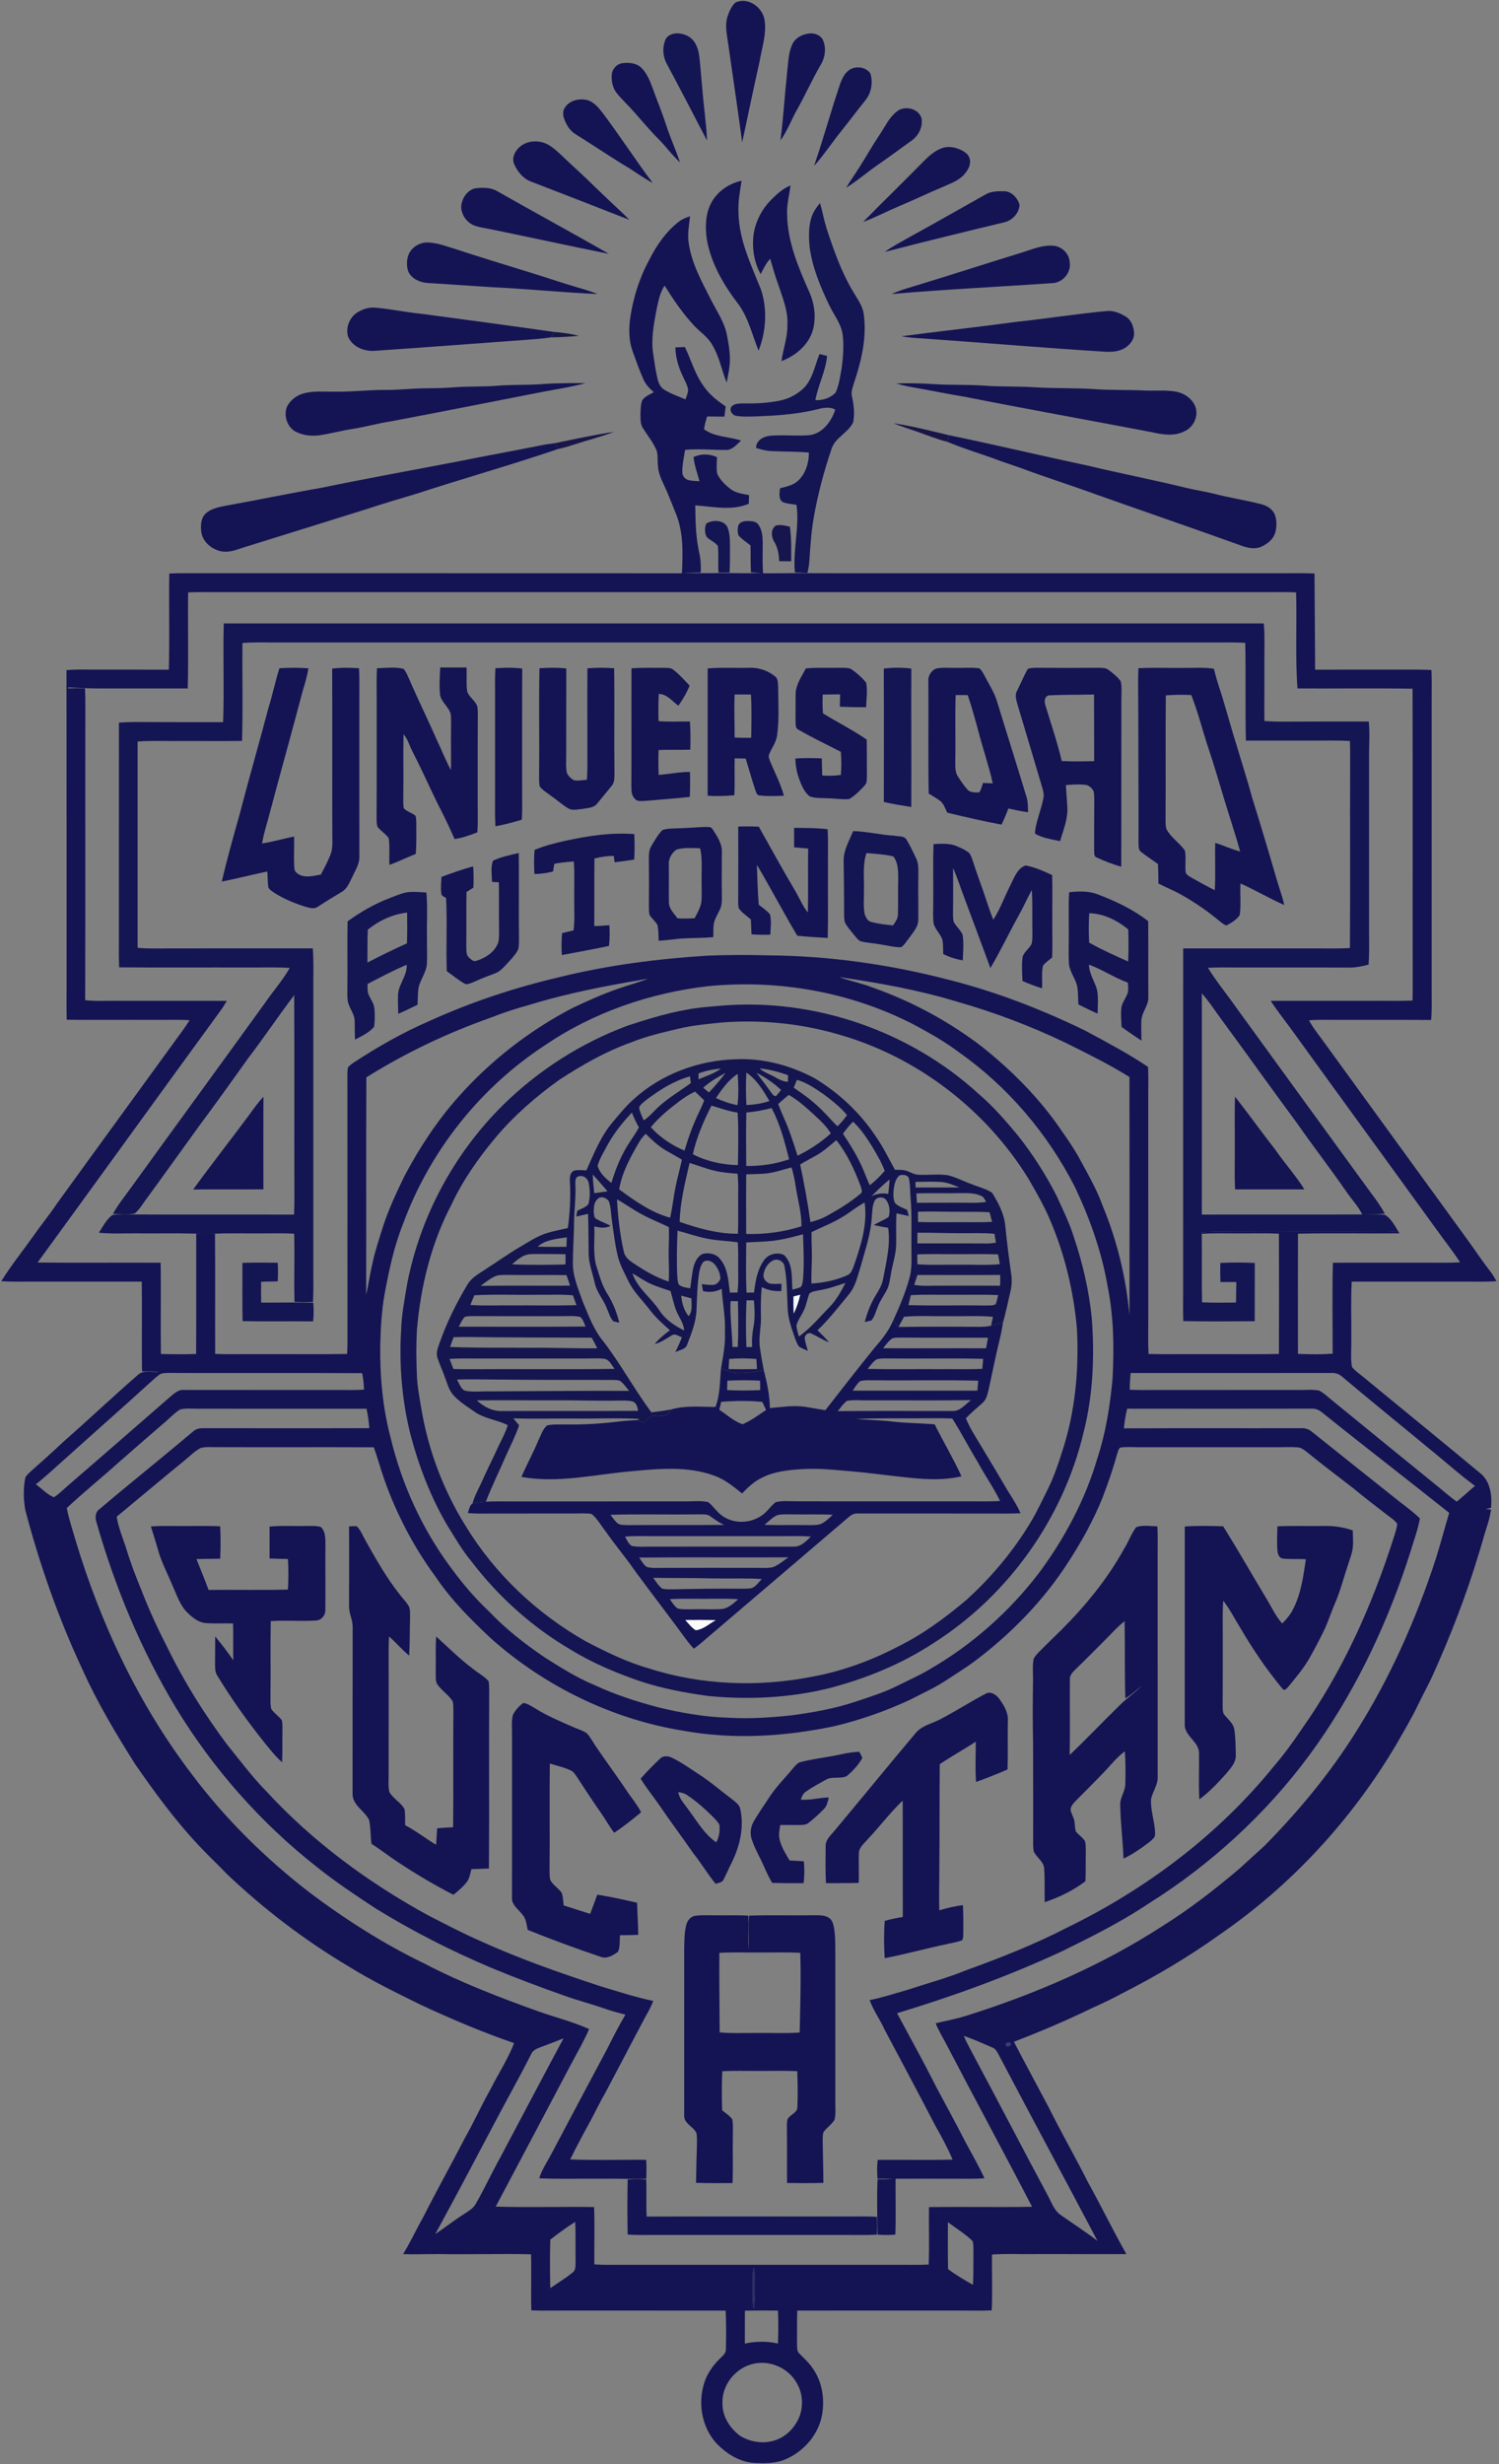 <?xml version="1.0" encoding="utf-8"?>
<svg xmlns="http://www.w3.org/2000/svg" width="886pt" height="1456pt" viewBox="0 0 886 1456" version="1.1">
<rect x="0" y="0" width="886" height="1456" fill="#808080" stroke="none"/>
<g id="#ffffffff">
</g>
<g id="#141454ff">
<path fill="#141454" opacity="1.00" d="M 434.62 1.55 C 442.10 -2.07 450.89 4.37 451.94 12.05 C 453.14 20.24 450.32 28.26 448.97 36.25 C 445.42 52.18 442.08 68.16 438.68 84.12 C 436.10 64.95 433.24 45.83 430.53 26.68 C 429.80 21.13 428.28 15.36 429.98 9.84 C 430.96 6.83 432.29 3.77 434.62 1.55 Z"/>
<path fill="#141454" opacity="1.00" d="M 468.28 26.19 C 470.16 22.11 474.73 19.97 479.05 19.72 C 482.11 19.61 485.58 21.16 486.65 24.23 C 488.41 28.84 487.64 34.09 485.11 38.27 C 480.16 46.75 476.18 55.73 471.38 64.29 C 467.85 70.42 465.48 77.21 461.30 82.97 C 463.04 69.35 463.85 55.64 465.32 41.99 C 465.93 36.69 466.02 31.14 468.28 26.19 Z"/>
<path fill="#141454" opacity="1.00" d="M 361.59 43.99 C 361.87 40.62 364.73 37.64 368.11 37.30 C 371.86 36.84 376.11 37.27 378.99 39.97 C 382.46 43.24 384.15 47.84 385.80 52.19 C 388.42 59.56 391.47 66.77 393.85 74.22 C 396.24 81.57 399.49 88.60 401.92 95.93 C 397.20 91.70 393.56 86.44 389.06 82.00 C 382.55 75.48 376.89 68.19 370.51 61.56 C 368.39 59.31 366.12 57.17 364.27 54.68 C 362.00 51.65 361.30 47.70 361.59 43.99 Z"/>
<path fill="#141454" opacity="1.00" d="M 334.19 63.12 C 337.01 59.21 342.41 58.06 346.92 59.07 C 350.73 60.10 353.45 63.21 355.81 66.19 C 366.16 79.92 375.50 94.38 385.81 108.13 C 379.41 104.71 373.67 100.21 367.35 96.65 C 358.35 91.03 349.52 85.14 340.52 79.51 C 336.85 77.39 334.53 73.57 333.28 69.61 C 332.55 67.46 332.72 64.94 334.19 63.12 Z"/>
<path fill="#141454" opacity="1.00" d="M 306.99 86.97 C 311.85 82.56 319.63 82.56 324.99 86.08 C 329.73 89.21 333.51 93.51 337.73 97.27 C 345.45 104.21 352.73 111.60 360.30 118.70 C 364.18 122.43 368.26 125.95 371.95 129.88 C 352.54 122.27 333.11 114.70 313.66 107.22 C 309.14 105.47 305.87 101.41 303.95 97.09 C 302.34 93.49 304.23 89.41 306.99 86.97 Z"/>
<path fill="#141454" opacity="1.00" d="M 545.62 95.61 C 548.97 92.21 552.65 88.84 557.28 87.36 C 560.89 86.20 564.81 87.10 568.14 88.67 C 570.41 89.76 572.76 91.48 573.23 94.13 C 573.95 97.43 572.06 100.58 569.98 102.98 C 566.73 106.74 561.87 108.36 557.49 110.35 C 548.57 114.05 539.89 118.30 530.98 122.01 C 524.01 124.95 517.31 128.53 510.19 131.11 C 521.89 119.17 533.91 107.54 545.62 95.61 Z"/>
<path fill="#141454" opacity="1.00" d="M 420.25 120.13 C 423.84 113.21 430.76 108.41 438.32 106.79 C 437.35 113.14 436.12 119.50 436.49 125.95 C 436.85 141.94 443.97 156.58 449.81 171.12 C 453.62 182.78 452.85 195.79 448.37 207.15 C 444.64 198.12 442.51 188.28 436.77 180.20 C 427.97 168.75 420.26 155.84 417.77 141.42 C 416.80 134.30 416.87 126.65 420.25 120.13 Z"/>
<path fill="#141454" opacity="1.00" d="M 455.42 118.44 C 458.88 114.92 462.57 111.45 467.23 109.60 C 466.50 115.41 464.93 121.14 465.23 127.05 C 465.53 143.09 471.95 158.13 478.35 172.58 C 481.48 179.46 482.41 187.40 480.54 194.76 C 478.09 203.66 470.31 210.25 461.88 213.35 C 462.90 206.20 465.56 199.30 465.39 191.98 C 465.90 183.61 462.47 175.80 459.95 168.01 C 458.15 163.04 456.70 157.96 455.23 152.89 C 452.76 155.52 451.25 158.82 449.60 161.98 C 445.45 154.54 444.29 145.66 445.59 137.30 C 446.94 130.24 450.40 123.59 455.42 118.44 Z"/>
<path fill="#141454" opacity="1.00" d="M 272.59 122.03 C 272.92 117.26 276.16 112.20 281.08 111.24 C 285.40 110.81 290.12 110.67 293.98 113.01 C 315.88 125.49 338.06 137.48 359.93 150.00 C 336.68 145.36 313.51 140.26 290.28 135.49 C 287.26 134.91 284.19 134.47 281.24 133.57 C 276.30 132.10 272.58 127.19 272.59 122.03 Z"/>
<path fill="#141454" opacity="1.00" d="M 582.73 114.78 C 585.86 113.02 589.57 112.98 593.07 112.99 C 597.71 112.78 601.54 116.92 602.62 121.13 C 602.31 126.05 598.22 130.37 593.45 131.38 C 569.93 137.05 546.41 142.75 523.00 148.85 C 527.64 145.40 532.84 142.84 537.82 139.96 C 552.86 131.69 567.78 123.20 582.73 114.78 Z"/>
<path fill="#141454" opacity="1.00" d="M 401.10 131.07 C 403.09 129.48 405.51 128.61 407.87 127.74 C 407.29 133.07 406.21 138.44 407.09 143.80 C 408.84 155.71 414.77 166.37 420.14 176.95 C 423.63 183.86 428.25 190.41 429.70 198.14 C 430.83 203.99 431.88 209.97 431.23 215.94 C 430.86 219.35 430.15 222.71 429.50 226.08 C 426.57 218.74 425.19 210.78 421.08 203.94 C 418.44 199.04 413.59 196.06 409.92 192.06 C 403.38 184.96 397.94 176.95 392.83 168.78 C 389.73 173.29 389.02 178.84 387.82 184.05 C 386.35 192.17 384.81 200.50 386.03 208.76 C 386.74 213.63 387.41 218.51 388.51 223.30 C 389.11 225.99 390.19 228.84 392.70 230.30 C 396.58 232.74 400.98 234.16 405.16 235.98 C 405.78 234.03 406.78 232.09 406.69 230.00 C 406.13 227.04 404.47 224.46 403.31 221.73 C 400.89 216.57 399.30 210.99 399.18 205.27 C 401.06 205.18 402.94 205.10 404.83 205.04 C 408.53 212.73 410.77 221.17 415.89 228.13 C 419.21 233.14 424.04 236.80 428.92 240.17 C 428.67 242.17 428.42 244.17 428.17 246.17 C 424.77 246.17 421.38 246.10 417.99 246.08 C 417.14 248.54 416.49 251.05 416.12 253.63 C 422.52 258.34 430.78 257.89 438.04 260.33 C 435.41 262.62 432.89 266.02 429.03 265.85 C 421.00 265.92 412.95 265.05 404.92 265.80 C 404.28 270.16 403.20 274.51 403.31 278.94 C 403.19 281.28 405.05 283.33 407.29 283.76 C 409.32 284.17 411.39 284.21 413.46 284.33 C 412.16 279.61 410.44 274.98 409.92 270.09 C 414.25 267.98 419.43 268.06 423.77 270.14 C 423.72 273.36 423.31 276.63 423.90 279.83 C 425.57 283.61 428.69 286.60 431.95 289.05 C 435.06 291.39 439.03 291.83 442.74 292.54 C 442.69 294.24 442.64 295.95 442.58 297.66 C 432.46 301.93 421.45 299.35 410.94 298.59 C 411.07 307.78 411.20 317.04 413.18 326.06 C 414.11 330.06 414.37 334.18 414.18 338.28 C 410.76 338.32 407.33 338.36 403.92 338.57 C 411.28 338.63 418.65 338.75 426.01 338.60 C 434.02 338.54 442.04 338.93 450.05 338.50 C 447.98 338.39 445.91 338.29 443.85 338.21 C 443.56 332.92 443.72 327.61 443.60 322.32 C 441.25 320.38 438.63 318.72 436.57 316.46 C 435.91 314.54 435.89 312.40 436.42 310.45 C 437.31 308.25 439.95 307.82 442.05 307.86 C 444.16 307.94 446.80 307.94 448.17 309.87 C 450.51 313.03 450.78 317.15 450.83 320.95 C 450.83 326.88 450.55 332.81 451.03 338.74 C 461.69 338.83 472.34 338.47 483.00 338.70 C 575.67 338.72 668.33 338.70 761.00 338.71 C 766.31 338.68 771.63 338.60 776.95 338.87 C 777.06 357.80 777.24 376.74 777.32 395.67 C 792.88 395.65 808.44 395.64 824.00 395.65 C 831.36 395.69 838.72 395.47 846.07 395.90 C 846.30 401.26 846.22 406.63 846.20 412.00 C 846.20 470.33 846.20 528.67 846.20 587.00 C 846.24 592.22 846.36 597.46 845.89 602.67 C 827.93 602.53 809.96 602.62 792.00 602.60 C 785.89 602.63 779.78 602.37 773.69 602.86 C 776.24 607.62 779.72 611.77 782.84 616.15 C 810.70 654.60 838.69 692.96 866.56 731.40 C 871.48 738.16 876.11 745.12 881.23 751.73 C 882.46 753.39 883.49 755.19 884.51 757.01 C 878.35 757.47 872.17 757.22 866.00 757.26 C 843.65 757.28 821.30 757.24 798.95 757.27 C 798.32 768.83 798.86 780.42 798.69 792.00 C 798.85 797.23 798.16 802.53 799.09 807.71 C 801.55 810.66 804.89 812.70 807.78 815.22 C 830.05 833.60 852.49 851.78 874.68 870.26 C 880.89 874.98 882.00 883.64 881.31 890.91 C 880.17 891.16 879.04 891.43 877.93 891.70 C 878.78 891.76 880.46 891.86 881.31 891.92 C 880.82 894.79 880.25 897.67 879.34 900.46 C 877.24 906.73 875.67 913.17 873.61 919.45 C 866.30 943.50 857.16 966.95 846.84 989.85 C 844.18 995.70 841.01 1001.29 838.26 1007.10 C 834.34 1015.36 829.58 1023.19 825.07 1031.14 C 798.86 1075.29 763.27 1113.93 720.94 1143.06 C 702.36 1156.38 682.61 1168.03 662.21 1178.33 C 654.41 1182.67 646.14 1186.02 638.15 1189.98 C 625.40 1195.92 612.42 1201.38 599.28 1206.41 C 606.01 1219.35 613.00 1232.15 619.80 1245.06 C 627.19 1259.92 635.49 1274.31 642.93 1289.16 C 650.79 1303.25 657.79 1317.81 665.75 1331.85 C 647.17 1331.98 628.58 1331.76 610.00 1331.85 C 602.10 1331.96 594.20 1331.54 586.32 1332.13 C 586.25 1343.11 586.64 1354.10 586.18 1365.08 C 579.12 1365.46 572.06 1365.18 565.00 1365.22 C 533.74 1365.25 502.48 1365.19 471.22 1365.24 C 471.05 1371.85 471.12 1378.46 471.08 1385.08 C 471.24 1386.93 470.85 1389.24 472.47 1390.61 C 475.08 1393.31 477.97 1395.80 480.10 1398.95 C 486.12 1407.16 487.70 1418.03 485.68 1427.88 C 483.10 1439.89 473.65 1449.88 462.16 1453.93 C 456.96 1455.60 451.40 1455.52 446.00 1455.26 C 437.46 1454.85 429.74 1450.05 423.88 1444.10 C 414.15 1433.89 411.97 1417.92 417.31 1405.07 C 419.30 1400.77 422.12 1396.86 425.53 1393.59 C 427.05 1391.99 429.20 1390.48 429.04 1388.01 C 429.26 1380.42 429.22 1372.82 428.91 1365.24 C 397.27 1365.20 365.64 1365.24 334.00 1365.22 C 327.34 1365.19 320.68 1365.38 314.03 1365.10 C 313.75 1354.06 314.16 1343.01 313.88 1331.98 C 295.93 1331.52 277.96 1332.18 260.00 1331.84 C 252.75 1331.79 245.49 1332.14 238.24 1331.87 C 242.59 1324.88 245.98 1317.37 250.04 1310.23 C 257.97 1294.50 266.60 1279.15 274.65 1263.49 C 280.04 1254.09 284.40 1244.16 289.76 1234.75 C 294.38 1225.52 300.12 1216.84 303.86 1207.20 C 284.78 1200.62 266.18 1192.73 247.90 1184.18 C 233.73 1177.19 219.51 1170.24 206.07 1161.89 C 180.05 1146.42 155.84 1127.96 133.91 1107.10 C 128.71 1101.64 123.20 1096.49 118.03 1091.00 C 103.81 1075.98 91.57 1059.25 79.81 1042.28 C 68.42 1024.20 57.40 1005.80 48.65 986.27 C 34.50 956.04 23.43 924.43 14.94 892.17 C 13.81 885.85 13.73 879.16 15.00 872.88 C 16.00 871.28 17.47 870.07 18.83 868.81 C 25.01 863.33 31.16 857.83 37.16 852.16 C 52.04 839.07 66.46 825.47 81.41 812.45 C 84.81 809.20 89.88 811.05 94.08 810.58 C 90.71 810.32 87.33 810.27 83.95 810.29 C 83.66 792.62 84.06 774.94 83.78 757.26 C 62.18 757.24 40.59 757.28 19.00 757.26 C 12.92 757.23 6.83 757.44 0.76 757.02 C 6.46 747.81 13.28 739.36 19.55 730.54 C 24.07 724.07 29.08 717.97 33.47 711.42 C 56.95 678.94 80.59 646.57 104.13 614.14 C 106.85 610.42 109.64 606.75 112.04 602.81 C 105.04 602.36 98.01 602.67 91.00 602.60 C 73.81 602.53 56.63 602.71 39.45 602.53 C 39.21 596.35 39.37 590.17 39.35 584.00 C 39.31 521.32 39.40 458.65 39.30 395.97 C 44.19 395.48 49.10 395.60 54.00 395.65 C 69.27 395.66 84.54 395.62 99.80 395.70 C 100.27 376.76 99.78 357.81 100.05 338.87 C 104.70 338.64 109.35 338.65 114.00 338.70 C 210.36 338.73 306.71 338.66 403.06 338.73 C 403.59 326.99 404.06 314.70 399.54 303.60 C 397.78 299.22 396.05 294.84 394.22 290.49 C 392.23 285.77 389.42 281.24 388.97 276.03 C 388.53 272.89 389.00 269.66 388.24 266.58 C 386.32 261.62 382.83 257.50 380.04 253.04 C 378.47 250.68 378.59 247.73 378.54 245.02 C 378.63 242.18 378.62 239.23 379.60 236.53 C 381.18 234.14 384.04 233.10 386.44 231.74 C 383.90 229.56 381.53 227.07 380.21 223.94 C 377.81 218.52 375.84 212.92 373.85 207.34 C 371.63 201.19 371.63 194.50 372.46 188.09 C 374.21 176.11 377.86 164.37 383.67 153.71 C 387.90 145.12 393.53 137.05 401.10 131.07 M 111.19 350.04 C 110.97 368.95 111.47 387.87 110.98 406.78 C 93.99 406.81 77.00 406.74 60.00 406.79 C 53.44 406.86 46.89 406.41 40.33 406.16 L 40.27 406.74 C 43.60 406.60 46.92 406.61 50.25 406.72 C 50.43 410.48 50.48 414.24 50.44 418.00 C 50.34 475.66 50.53 533.31 50.34 590.97 C 56.54 591.68 62.78 591.28 69.00 591.34 C 90.69 591.38 112.37 591.30 134.06 591.37 C 132.77 593.59 131.39 595.77 129.86 597.84 C 93.86 647.14 58.19 696.67 22.21 745.98 C 46.45 746.22 70.70 745.97 94.94 746.09 C 95.24 764.05 94.86 782.03 95.10 800.00 C 102.03 800.23 108.98 800.23 115.92 800.00 C 116.08 776.30 115.92 752.60 115.99 728.91 C 119.68 729.05 123.38 729.05 127.07 728.91 C 127.29 752.59 127.08 776.27 127.17 799.96 C 135.77 800.35 144.39 800.03 153.00 800.13 C 170.39 800.03 187.79 800.31 205.17 800.00 C 205.44 795.33 205.42 790.66 205.37 786.00 C 205.34 735.32 205.40 684.65 205.34 633.98 C 205.35 632.85 205.47 631.75 205.69 630.66 C 206.74 629.37 208.16 628.46 209.51 627.54 C 223.52 618.37 238.13 610.05 253.51 603.40 C 278.23 592.14 304.13 583.56 330.57 577.37 C 359.27 570.26 388.72 566.51 418.20 564.65 C 430.12 564.18 442.06 564.16 453.99 564.49 C 490.08 564.73 526.08 569.89 560.99 578.97 C 588.73 585.99 615.54 596.37 641.26 608.87 C 653.90 615.68 666.66 622.35 678.57 630.40 C 678.88 636.93 678.64 643.46 678.69 650.00 C 678.70 693.33 678.69 736.67 678.70 780.00 C 678.74 786.67 678.50 793.34 678.87 800.00 C 689.91 800.31 700.95 800.03 712.00 800.12 C 726.63 800.03 741.27 800.32 755.91 800.00 C 756.01 776.30 756.01 752.60 755.91 728.91 C 747.94 728.55 739.96 728.84 732.00 728.76 C 724.76 728.86 717.52 728.45 710.31 729.05 L 710.31 728.09 C 713.53 727.92 716.76 727.79 720.00 727.83 C 753.69 728.04 787.38 727.76 821.06 727.94 C 822.78 727.91 824.52 727.62 826.15 727.03 C 826.39 727.46 826.88 728.31 827.12 728.74 C 807.14 728.93 787.15 728.48 767.18 728.94 C 767.12 752.61 767.13 776.29 767.17 799.96 C 774.00 800.24 780.85 800.33 787.68 799.83 C 787.71 781.93 787.35 764.01 787.82 746.11 C 805.55 745.99 823.27 746.11 841.00 746.07 C 848.34 746.01 855.69 746.27 863.02 745.85 C 858.61 739.08 853.56 732.76 848.86 726.20 C 820.73 687.31 792.42 648.56 764.31 609.66 C 759.90 603.55 755.18 597.67 751.06 591.35 C 772.70 591.32 794.35 591.36 816.00 591.34 C 822.30 591.31 828.60 591.53 834.90 591.16 C 834.97 587.77 835.01 584.38 834.99 581.00 C 834.89 522.98 835.07 464.95 834.90 406.93 C 812.23 406.55 789.55 406.90 766.88 406.78 C 765.51 387.89 766.63 368.93 766.07 350.02 C 760.72 349.77 755.36 349.85 750.00 349.87 C 542.00 349.87 334.00 349.87 126.00 349.87 C 121.06 349.83 116.12 349.79 111.19 350.04 M 495.93 577.32 C 502.61 579.70 509.62 581.02 516.22 583.65 C 539.28 591.82 561.07 603.61 580.48 618.51 C 598.41 632.83 614.80 649.33 627.67 668.40 C 631.40 673.72 635.09 679.09 638.19 684.82 C 643.07 693.83 648.26 702.75 651.73 712.43 C 660.26 733.01 665.58 754.92 667.59 777.11 C 667.63 730.20 667.66 683.28 667.58 636.37 C 655.47 628.77 642.60 622.51 629.82 616.13 C 609.25 606.28 587.86 598.17 565.93 591.93 C 543.09 584.96 519.53 580.75 495.93 577.32 M 312.96 593.72 C 305.31 595.84 297.74 598.23 290.37 601.18 C 264.57 610.27 239.72 622.05 216.53 636.58 C 216.33 679.41 216.55 722.25 216.41 765.09 C 217.86 758.82 218.68 752.42 220.22 746.17 C 221.70 739.03 224.09 732.13 226.24 725.17 C 229.58 714.70 234.29 704.74 239.05 694.86 C 247.94 678.14 258.39 662.16 271.02 648.01 C 290.04 626.62 313.01 608.78 338.40 595.57 C 347.44 591.28 356.59 587.17 366.08 583.94 C 371.69 581.98 377.46 580.47 383.01 578.30 C 359.41 582.21 335.85 586.69 312.96 593.72 M 418.48 582.70 C 384.15 586.65 350.47 598.23 321.85 617.77 C 283.62 642.80 253.84 680.42 238.16 723.34 C 232.79 736.71 229.88 750.87 227.25 764.98 C 225.51 774.90 225.02 784.97 224.74 795.01 C 224.54 813.44 226.20 831.97 230.96 849.81 C 237.66 877.60 249.87 904.10 267.02 926.98 C 273.62 935.93 280.84 944.43 288.96 952.04 C 298.74 962.38 310.03 971.19 321.78 979.18 C 331.35 985.22 340.96 991.35 351.47 995.67 C 363.34 1001.22 375.84 1005.24 388.47 1008.64 C 402.41 1012.03 416.62 1014.56 430.99 1014.95 C 443.40 1015.68 455.84 1014.81 468.19 1013.49 C 480.78 1011.75 493.39 1009.56 505.47 1005.51 C 514.05 1002.66 522.73 999.95 530.83 995.86 C 537.03 992.70 543.45 989.98 549.40 986.36 C 574.55 971.90 596.64 952.26 614.23 929.22 C 629.32 908.83 641.45 886.08 648.60 861.69 C 653.56 846.60 656.06 830.83 657.55 815.05 C 658.58 796.58 658.30 777.90 654.61 759.71 C 651.11 739.46 644.15 719.95 635.36 701.42 C 619.25 669.78 595.57 641.92 566.48 621.51 C 558.72 615.68 550.28 610.86 541.77 606.26 C 504.20 586.37 460.69 578.52 418.48 582.70 M 95.44 811.58 C 93.31 812.58 91.65 814.31 89.89 815.84 C 73.14 831.11 56.11 846.07 39.27 861.25 C 33.24 866.51 27.49 872.11 21.16 877.03 C 24.75 879.52 27.78 883.02 31.86 884.69 C 35.04 882.67 37.65 879.90 40.50 877.48 C 60.56 860.21 80.49 842.79 100.46 825.42 C 102.90 823.39 105.48 820.89 108.93 821.25 C 139.29 821.31 169.64 821.26 200.00 821.28 C 205.05 821.32 210.11 821.38 215.16 821.08 C 215.03 817.80 214.70 814.55 214.05 811.35 C 178.04 811.17 142.02 811.34 106.00 811.25 C 102.49 811.30 98.91 810.91 95.44 811.58 M 668.25 811.27 C 667.95 814.55 667.77 817.84 667.76 821.15 C 672.84 821.36 677.92 821.31 683.00 821.28 C 711.33 821.27 739.66 821.29 768.00 821.27 C 771.84 821.34 775.75 820.87 779.55 821.60 C 782.55 823.02 784.88 825.48 787.48 827.51 C 808.78 844.87 830.04 862.28 851.40 879.57 C 854.52 882.23 857.67 884.88 861.03 887.26 C 864.70 884.26 868.16 881.02 871.79 877.97 C 862.11 870.82 853.21 862.71 843.82 855.20 C 827.06 841.27 810.07 827.62 793.44 813.55 C 791.68 811.96 789.43 811.08 787.06 811.24 C 747.45 811.31 707.85 811.25 668.25 811.27 M 106.58 832.75 C 103.31 834.63 100.80 837.53 97.93 839.93 C 88.60 847.92 79.36 856.02 70.11 864.11 C 60.00 873.21 49.38 881.75 39.46 891.06 C 40.74 897.53 42.81 903.80 44.67 910.12 C 59.57 959.65 82.03 1007.25 113.47 1048.46 C 133.22 1074.77 156.86 1098.03 182.87 1118.13 C 204.22 1134.17 226.83 1148.62 250.92 1160.22 C 272.81 1171.66 295.94 1180.46 319.16 1188.78 C 328.84 1192.13 338.84 1194.67 348.20 1198.89 C 345.26 1205.81 341.46 1212.31 337.91 1218.93 C 322.96 1247.23 308.02 1275.54 293.00 1303.81 C 312.37 1304.38 331.76 1303.77 351.14 1304.06 C 351.59 1315.35 351.18 1326.64 351.29 1337.93 C 356.51 1338.31 361.76 1338.21 367.00 1338.18 C 421.00 1338.18 475.00 1338.19 529.00 1338.18 C 535.64 1338.14 542.28 1338.34 548.92 1338.04 C 549.34 1326.72 548.91 1315.39 549.09 1304.07 C 569.40 1303.83 589.72 1304.26 610.02 1303.91 C 593.21 1271.49 575.75 1239.40 558.90 1207.00 C 556.88 1203.18 554.59 1199.50 553.05 1195.46 C 559.28 1193.97 565.59 1192.83 571.70 1190.86 C 612.08 1178.10 651.37 1161.18 686.98 1138.09 C 703.20 1127.99 718.30 1116.21 732.86 1103.86 C 737.70 1099.36 742.65 1094.99 747.50 1090.50 C 767.67 1070.03 786.13 1047.77 801.40 1023.39 C 821.60 991.48 837.00 956.69 848.72 920.84 C 851.50 911.91 853.87 902.86 856.55 893.90 C 831.61 874.00 806.30 854.55 781.42 834.56 C 779.65 833.03 777.41 832.16 775.05 832.32 C 738.78 832.40 702.50 832.37 666.23 832.33 C 665.28 836.15 664.66 840.04 664.28 843.96 C 699.21 843.79 734.15 843.95 769.08 843.86 C 771.57 843.69 773.92 844.61 775.77 846.25 C 793.00 860.02 810.23 873.79 827.50 887.50 C 831.52 890.60 835.63 893.60 839.25 897.18 C 838.07 903.92 835.59 910.32 833.68 916.86 C 820.95 956.91 803.03 995.51 778.96 1030.03 C 753.96 1065.78 721.93 1096.46 685.56 1120.47 C 680.21 1123.78 675.05 1127.40 669.66 1130.63 C 655.98 1138.95 641.63 1146.08 627.27 1153.14 C 595.89 1167.66 563.32 1179.53 530.23 1189.52 C 537.93 1203.95 545.92 1218.23 553.24 1232.85 C 559.00 1243.70 564.95 1254.46 570.53 1265.41 C 574.39 1272.58 578.41 1279.68 581.92 1287.04 C 575.29 1287.57 568.64 1287.26 562.00 1287.32 C 551.11 1287.35 540.22 1287.26 529.34 1287.32 C 529.25 1298.33 529.62 1309.35 529.20 1320.35 C 525.70 1320.62 522.18 1320.62 518.69 1320.37 C 518.51 1309.47 518.24 1298.56 518.68 1287.68 C 521.80 1287.63 524.93 1287.64 528.06 1287.54 C 524.93 1287.32 521.79 1287.28 518.66 1287.33 C 518.34 1283.61 518.35 1279.89 518.75 1276.19 C 533.51 1276.04 548.29 1276.42 563.05 1276.03 C 560.06 1268.97 556.39 1262.22 552.61 1255.56 C 542.84 1236.69 532.78 1217.97 522.83 1199.20 C 520.20 1193.24 516.17 1187.97 514.04 1181.79 C 521.68 1180.25 529.09 1177.80 536.57 1175.66 C 548.11 1171.85 559.90 1168.74 571.15 1164.09 C 591.44 1156.76 611.58 1148.84 630.76 1138.92 C 677.46 1116.18 719.99 1084.20 752.80 1043.77 C 758.70 1036.89 764.08 1029.59 769.11 1022.06 C 793.71 987.46 811.13 948.25 823.97 907.93 C 824.73 905.43 825.64 902.94 825.84 900.32 C 824.27 898.16 821.96 896.73 819.90 895.12 C 813.12 889.94 806.37 884.71 799.78 879.27 C 790.53 872.18 781.26 865.11 772.21 857.76 C 770.64 856.60 769.00 855.25 766.97 855.18 C 762.98 854.85 758.98 855.12 755.00 855.09 C 728.00 855.09 701.00 855.10 674.00 855.09 C 670.09 855.14 666.16 854.75 662.28 855.27 C 660.92 856.02 660.85 857.84 660.27 859.15 C 657.89 867.86 654.93 876.40 651.70 884.83 C 646.37 898.08 639.43 910.64 631.66 922.61 C 616.97 945.60 597.61 965.39 575.84 981.74 C 570.81 985.48 565.44 988.73 560.21 992.19 C 553.29 996.92 545.58 1000.30 538.18 1004.18 C 524.01 1010.80 509.19 1016.03 494.00 1019.74 C 464.44 1026.10 433.58 1028.01 403.72 1022.60 C 361.86 1015.81 322.26 996.50 290.56 968.42 C 278.45 957.14 266.63 945.31 257.37 931.52 C 244.48 914.03 234.33 894.53 227.10 874.05 C 224.88 867.80 223.23 861.38 220.95 855.15 C 189.97 854.98 158.99 855.19 128.01 855.05 C 124.86 855.11 121.63 854.72 118.57 855.58 C 115.16 857.32 112.48 860.15 109.54 862.54 C 95.94 873.65 82.50 884.96 68.97 896.16 C 70.03 902.99 72.90 909.33 74.91 915.90 C 77.31 923.88 80.35 931.63 83.50 939.34 C 88.11 951.33 93.54 962.99 99.42 974.42 C 109.15 994.27 121.00 1013.05 134.21 1030.77 C 141.83 1040.12 149.00 1049.88 157.49 1058.48 C 184.83 1088.19 217.75 1112.40 253.10 1131.72 C 263.37 1136.97 273.59 1142.36 284.17 1146.96 C 307.21 1157.46 331.16 1165.78 355.18 1173.68 C 365.44 1176.75 375.63 1180.09 386.13 1182.27 C 384.98 1185.22 383.52 1188.04 381.93 1190.79 C 373.76 1206.08 365.81 1221.48 357.67 1236.79 C 354.42 1242.32 351.72 1248.14 348.67 1253.78 C 344.62 1261.07 340.71 1268.45 337.01 1275.92 C 351.98 1276.54 366.97 1275.99 381.95 1276.17 C 382.14 1279.87 382.14 1283.58 381.99 1287.30 C 373.66 1287.66 365.33 1287.17 357.00 1287.32 C 344.23 1287.15 331.44 1287.66 318.68 1287.06 C 320.39 1281.71 323.60 1277.07 326.18 1272.14 C 337.12 1251.46 348.07 1230.79 359.10 1210.16 C 362.42 1203.45 365.89 1196.82 369.66 1190.35 C 365.48 1189.32 361.33 1188.17 357.27 1186.77 C 349.71 1184.12 341.95 1182.12 334.40 1179.45 C 319.78 1174.33 305.28 1168.87 290.97 1162.96 C 266.99 1152.85 243.70 1141.04 221.57 1127.34 C 209.80 1119.58 198.02 1111.77 187.04 1102.93 C 154.01 1076.96 125.79 1044.95 103.98 1009.05 C 83.46 975.01 68.05 938.00 57.13 899.82 C 56.18 897.03 56.10 893.64 58.74 891.74 C 76.97 876.29 95.67 861.37 113.95 845.97 C 115.55 844.42 117.71 843.80 119.90 843.88 C 152.70 843.84 185.50 843.96 218.30 843.84 C 218.02 839.98 217.43 836.15 216.67 832.36 C 183.78 832.35 150.89 832.39 118.00 832.35 C 114.20 832.44 110.31 831.90 106.58 832.75 M 569.70 1202.97 C 571.63 1207.63 574.22 1211.97 576.51 1216.46 C 590.94 1243.37 604.96 1270.51 619.41 1297.41 C 621.60 1301.46 623.12 1306.25 627.17 1308.91 C 634.34 1313.97 641.74 1318.70 648.69 1324.06 C 629.53 1287.73 610.01 1251.58 590.89 1215.21 C 589.75 1213.11 588.80 1210.54 586.34 1209.71 C 580.83 1207.37 575.38 1204.84 569.70 1202.97 M 320.36 1209.28 C 317.86 1210.21 314.97 1211.14 313.88 1213.85 C 306.98 1227.51 299.42 1240.82 292.32 1254.38 C 280.74 1276.31 269.16 1298.25 257.28 1320.02 C 263.01 1316.22 268.38 1311.90 274.20 1308.23 C 276.75 1306.52 279.63 1304.96 281.18 1302.20 C 286.33 1293.24 290.64 1283.83 295.67 1274.81 C 308.16 1251.33 320.50 1227.77 333.09 1204.34 C 328.88 1206.07 324.64 1207.73 320.36 1209.28 M 595.32 1207.05 C 593.37 1207.73 595.08 1209.93 596.51 1208.84 C 598.46 1208.14 596.74 1205.92 595.32 1207.05 M 325.28 1323.27 C 324.96 1332.83 325.07 1342.40 325.25 1351.96 C 329.70 1348.90 334.36 1346.11 338.52 1342.66 C 340.61 1341.13 340.02 1338.25 340.21 1336.04 C 340.06 1328.30 340.33 1320.56 339.99 1312.83 C 334.87 1316.00 330.06 1319.62 325.28 1323.27 M 560.27 1313.00 C 560.32 1322.25 560.14 1331.50 560.38 1340.74 C 565.05 1344.20 570.03 1347.19 575.10 1350.01 C 575.45 1344.01 575.26 1338.00 575.35 1332.00 C 575.32 1329.41 575.48 1326.78 574.95 1324.25 C 570.57 1319.90 565.18 1316.70 560.27 1313.00 M 444.93 1351.00 C 445.08 1355.42 444.32 1359.96 445.67 1364.28 C 446.37 1356.11 446.34 1347.84 445.71 1339.67 C 444.35 1343.30 445.04 1347.22 444.93 1351.00 M 440.29 1365.28 C 440.25 1371.75 440.28 1378.22 440.25 1384.69 C 446.70 1383.40 453.35 1383.21 459.80 1384.70 C 460.09 1378.21 460.07 1371.72 459.83 1365.24 C 453.32 1365.17 446.80 1365.17 440.29 1365.28 M 445.43 1396.64 C 434.85 1398.90 426.58 1409.16 427.01 1420.03 C 426.89 1427.76 431.48 1434.92 437.60 1439.34 C 444.02 1443.23 452.34 1444.27 459.36 1441.41 C 465.52 1439.02 470.22 1433.67 472.63 1427.62 C 474.87 1421.30 474.44 1413.94 470.96 1408.15 C 466.19 1399.28 455.23 1394.40 445.43 1396.64 Z"/>
<path fill="#141454" opacity="1.00" d="M 241.76 149.78 C 243.83 145.73 248.41 143.06 252.97 143.29 C 258.24 143.42 263.23 145.33 268.21 146.85 C 282.86 151.65 297.60 156.18 312.34 160.71 C 322.03 163.65 331.61 166.98 341.33 169.83 C 345.31 170.98 349.27 172.19 353.12 173.72 C 332.02 172.79 311.00 170.62 289.90 169.64 C 277.51 168.78 265.12 168.01 252.73 167.20 C 248.23 166.90 243.41 164.82 241.39 160.55 C 240.07 157.12 240.31 153.13 241.76 149.78 Z"/>
<path fill="#141454" opacity="1.00" d="M 604.31 149.11 C 610.34 147.25 616.44 144.54 622.90 145.24 C 627.81 145.74 632.05 149.99 632.26 154.98 C 633.23 160.87 628.42 166.68 622.58 167.26 C 590.74 169.44 558.84 170.97 527.04 173.72 C 530.98 171.89 535.14 170.64 539.30 169.39 C 561.03 162.83 582.61 155.77 604.31 149.11 Z"/>
<path fill="#141454" opacity="1.00" d="M 212.10 184.09 C 215.08 182.37 218.54 181.47 221.99 181.81 C 231.04 182.54 239.92 184.58 248.96 185.39 C 275.07 188.92 301.20 192.36 327.28 196.11 C 326.77 197.18 326.27 198.25 325.77 199.33 C 322.18 199.85 318.58 200.25 314.97 200.49 C 283.96 202.76 252.97 205.13 221.96 207.25 C 215.70 207.88 208.60 205.19 205.85 199.22 C 203.91 193.62 206.83 186.77 212.10 184.09 Z"/>
<path fill="#141454" opacity="1.00" d="M 600.91 190.15 C 618.97 188.24 636.92 185.32 655.01 183.71 C 658.60 183.65 662.06 185.09 665.11 186.89 C 668.67 188.87 670.18 193.13 670.31 197.00 C 670.40 200.45 668.06 203.42 665.36 205.30 C 661.87 207.68 657.47 208.07 653.37 207.82 C 619.24 205.74 585.17 202.79 551.05 200.40 C 544.99 199.85 538.87 199.82 532.87 198.68 C 555.54 195.70 578.26 193.22 600.91 190.15 Z"/>
<path fill="#141454" opacity="1.00" d="M 320.03 226.98 C 328.70 226.31 337.41 226.36 346.10 226.37 C 337.15 228.82 327.93 230.08 318.84 231.90 C 289.56 237.65 260.28 243.43 230.96 248.98 C 223.43 250.09 216.11 252.25 208.59 253.39 C 202.35 254.35 196.24 255.99 190.01 257.01 C 185.16 257.84 180.02 257.51 175.51 255.42 C 169.76 252.96 167.21 245.29 169.90 239.75 C 171.91 236.18 175.43 233.54 179.38 232.49 C 185.43 230.78 191.79 231.53 198.00 231.43 C 208.01 231.61 217.97 230.31 227.98 230.40 C 235.99 230.45 243.96 229.45 251.97 229.43 C 257.59 229.40 263.21 229.25 268.82 228.82 C 277.18 228.18 285.58 228.63 293.93 227.92 C 302.61 227.18 311.34 227.62 320.03 226.98 Z"/>
<path fill="#141454" opacity="1.00" d="M 529.85 226.56 C 537.22 226.34 544.61 226.47 551.97 226.97 C 561.99 227.65 572.05 227.14 582.07 227.88 C 592.01 228.62 602.00 228.18 611.95 228.85 C 623.94 229.60 635.98 229.12 647.97 229.99 C 657.41 230.59 666.88 230.27 676.33 230.73 C 682.52 231.03 688.77 230.34 694.92 231.39 C 699.91 232.27 704.74 235.55 706.57 240.40 C 708.58 246.02 705.33 252.67 699.89 254.92 C 693.83 258.00 686.84 256.72 680.52 255.31 C 643.64 248.28 606.67 241.66 569.83 234.37 C 559.56 232.70 549.37 230.56 539.12 228.77 C 535.98 228.24 532.88 227.52 529.85 226.56 Z"/>
<path fill="#141454" opacity="1.00" d="M 560.98 257.16 C 588.37 262.83 615.59 269.31 642.96 275.13 C 662.39 279.79 682.01 283.56 701.42 288.33 C 706.72 289.61 712.13 290.36 717.42 291.71 C 726.67 294.09 736.12 295.52 745.37 297.89 C 748.61 298.70 751.84 300.53 753.31 303.66 C 754.71 306.87 754.66 310.56 753.95 313.94 C 753.03 318.35 749.18 321.46 745.23 323.15 C 741.67 324.65 737.72 323.77 734.22 322.59 C 705.73 312.32 677.07 302.50 648.52 292.39 C 633.35 286.83 617.92 282.00 602.79 276.33 C 598.52 274.79 594.18 273.46 589.94 271.88 C 579.98 268.13 569.74 265.19 559.93 261.05 C 560.27 259.75 560.62 258.45 560.98 257.16 Z"/>
<path fill="#141454" opacity="1.00" d="M 319.09 263.26 C 322.01 262.65 324.96 262.24 327.92 261.86 C 328.42 263.04 328.93 264.24 329.44 265.43 C 301.83 274.85 273.72 282.72 246.00 291.78 C 236.00 294.76 226.00 297.70 216.10 301.00 C 192.17 308.44 168.26 315.96 144.31 323.36 C 140.06 324.74 135.66 326.60 131.09 325.81 C 125.25 324.77 119.60 320.19 118.95 314.02 C 118.56 310.43 118.67 306.14 121.50 303.50 C 124.98 300.21 129.93 299.53 134.43 298.62 C 152.85 295.33 171.17 291.47 189.61 288.29 C 216.50 282.71 243.55 277.86 270.52 272.68 C 286.68 269.39 302.93 266.54 319.09 263.26 Z"/>
<path fill="#141454" opacity="1.00" d="M 260.20 394.38 C 265.38 394.45 270.56 394.45 275.74 394.38 C 276.03 399.17 275.45 404.02 276.17 408.78 C 277.47 411.99 280.74 413.93 282.06 417.13 C 282.40 418.71 282.39 420.34 282.43 421.96 C 282.30 438.97 282.40 455.99 282.36 473.00 C 282.32 479.27 282.60 485.54 282.15 491.80 C 277.77 493.47 273.33 495.09 268.67 495.76 C 266.22 490.16 263.66 484.60 260.86 479.16 C 256.04 469.83 251.81 460.21 247.19 450.79 C 245.32 447.03 243.29 443.35 241.73 439.45 C 240.92 437.43 239.96 435.46 238.51 433.83 C 238.26 445.55 238.56 457.28 238.39 469.00 C 238.40 471.84 238.21 474.70 238.62 477.52 C 240.43 479.50 243.17 480.20 245.31 481.74 C 246.17 482.93 245.89 484.53 246.06 485.93 C 246.06 492.14 246.22 498.36 245.75 504.56 C 240.53 506.62 235.46 509.05 230.22 511.05 C 229.83 505.80 230.53 500.49 229.76 495.28 C 227.99 492.66 225.12 491.08 223.20 488.60 C 222.57 487.17 222.67 485.57 222.58 484.06 C 222.70 461.04 222.61 438.02 222.64 415.00 C 222.69 408.28 222.44 401.56 222.82 394.84 C 228.07 394.75 233.48 393.92 238.64 395.22 C 239.99 396.99 240.86 399.05 241.77 401.07 C 247.06 413.33 252.96 425.31 258.35 437.52 C 261.13 443.36 263.48 449.40 266.56 455.09 C 266.64 446.39 266.46 437.68 266.61 428.98 C 266.60 426.49 266.77 423.97 266.30 421.51 C 265.01 417.55 261.08 414.96 260.14 410.85 C 259.56 405.38 259.91 399.86 260.20 394.38 Z"/>
<path fill="#141454" opacity="1.00" d="M 165.15 394.85 C 170.86 394.48 176.59 394.48 182.29 394.88 C 181.61 399.30 180.34 403.59 179.02 407.86 C 172.56 432.41 165.67 456.85 159.17 481.39 C 157.71 487.04 155.84 492.59 154.90 498.36 C 161.28 497.42 167.47 495.52 173.79 494.27 C 174.05 500.49 173.46 506.73 173.99 512.94 C 173.94 515.15 176.03 516.46 177.82 517.23 C 181.66 518.62 185.77 517.40 189.64 516.75 C 191.65 512.94 193.70 509.13 195.28 505.11 C 196.97 500.95 196.34 496.37 196.41 492.00 C 196.32 459.68 196.47 427.36 196.33 395.05 C 201.60 394.39 206.92 394.51 212.20 394.84 C 212.57 401.22 212.35 407.61 212.38 414.00 C 212.40 444.68 212.35 475.37 212.41 506.05 C 212.53 510.52 209.97 514.36 208.16 518.27 C 206.54 521.41 205.26 525.12 202.00 526.97 C 197.23 529.81 192.52 532.74 187.84 535.73 C 185.54 537.46 182.66 536.28 180.19 535.65 C 173.96 533.71 167.88 531.15 162.34 527.68 C 161.01 526.76 159.53 525.90 158.66 524.50 C 158.16 521.33 158.25 518.11 158.01 514.92 C 149.01 516.80 140.09 519.11 131.06 520.89 C 134.23 507.45 137.97 494.14 141.72 480.85 C 147.12 459.97 153.15 439.26 158.64 418.40 C 161.06 410.62 162.69 402.62 165.15 394.85 Z"/>
<path fill="#141454" opacity="1.00" d="M 292.81 394.84 C 298.09 394.50 303.40 394.37 308.66 395.02 C 308.54 419.02 308.64 443.01 308.60 467.00 C 308.56 472.77 308.85 478.55 308.40 484.32 C 303.28 485.87 298.12 487.28 292.85 488.22 C 292.43 482.15 292.64 476.07 292.62 470.00 C 292.62 450.33 292.62 430.66 292.62 411.00 C 292.60 405.61 292.49 400.22 292.81 394.84 Z"/>
<path fill="#141454" opacity="1.00" d="M 318.87 394.86 C 324.14 394.48 329.45 394.41 334.71 394.97 C 334.67 411.98 334.70 428.99 334.66 446.00 C 334.71 449.57 334.31 453.22 335.08 456.75 C 335.94 458.57 337.48 460.03 339.22 461.01 C 341.75 461.53 344.34 460.90 346.88 460.72 C 347.42 453.82 347.09 446.91 347.16 440.00 C 347.21 424.97 347.09 409.93 347.19 394.89 C 352.45 394.45 357.73 394.48 362.99 394.85 C 363.31 415.24 362.93 435.63 363.18 456.02 C 363.08 458.88 363.55 462.20 361.41 464.48 C 358.56 467.94 355.79 471.47 352.89 474.88 C 350.77 477.52 347.06 477.40 344.03 478.00 C 341.25 478.18 338.10 479.17 335.60 477.47 C 332.12 475.33 329.08 472.58 325.73 470.25 C 323.42 468.51 320.87 467.01 319.03 464.76 C 318.50 462.20 318.66 459.58 318.64 457.00 C 318.89 436.29 318.41 415.57 318.87 394.86 Z"/>
<path fill="#141454" opacity="1.00" d="M 418.28 394.95 C 426.50 394.27 434.77 394.82 443.01 394.58 C 448.49 394.33 453.98 396.28 458.21 399.74 C 460.08 401.19 459.70 403.82 459.92 405.91 C 460.01 415.45 460.63 425.06 459.31 434.54 C 458.77 438.60 456.17 441.89 454.66 445.59 C 453.95 446.97 454.71 448.44 455.16 449.77 C 457.93 456.55 461.41 463.06 463.34 470.16 C 458.59 470.34 453.80 470.58 449.07 470.01 C 447.43 470.12 447.05 468.34 446.57 467.19 C 444.42 460.93 442.73 454.52 440.73 448.21 C 438.56 448.16 436.40 448.11 434.23 448.07 C 434.03 455.35 434.42 462.63 434.04 469.90 C 428.80 470.31 423.52 470.60 418.27 470.12 C 418.28 445.06 418.27 420.00 418.28 394.95 M 434.20 410.34 C 433.85 418.82 434.22 427.31 434.22 435.80 C 437.48 435.95 440.74 435.99 444.00 435.94 C 444.17 427.41 444.36 418.86 443.84 410.34 C 440.62 410.32 437.41 410.32 434.20 410.34 Z"/>
<path fill="#141454" opacity="1.00" d="M 548.72 402.92 C 548.34 399.61 550.18 396.39 553.23 395.05 C 557.09 394.24 561.08 394.71 565.00 394.63 C 569.61 394.75 574.24 394.28 578.83 394.88 C 580.42 396.13 581.23 398.08 582.23 399.79 C 584.57 404.46 587.56 408.83 589.11 413.87 C 595.02 433.16 601.15 452.39 606.98 471.70 C 607.62 474.39 607.57 477.17 607.65 479.92 C 603.74 479.39 599.88 478.58 596.04 477.71 C 594.78 480.92 593.47 484.11 591.99 487.23 C 581.21 485.24 570.53 482.74 559.88 480.18 C 558.79 477.98 558.02 475.51 556.28 473.72 C 554.02 471.82 551.38 470.45 548.91 468.89 C 548.53 446.90 548.89 424.91 548.72 402.92 M 564.86 410.69 C 564.41 423.45 564.88 436.23 564.63 449.00 C 564.71 452.27 564.26 455.89 566.18 458.76 C 568.11 461.75 570.05 464.81 572.63 467.29 C 574.49 468.30 576.71 468.30 578.78 468.22 C 579.93 466.54 580.39 464.52 581.02 462.61 C 582.94 462.68 584.85 462.77 586.78 462.86 C 584.61 452.95 581.26 443.35 578.67 433.55 C 576.63 425.89 574.52 418.25 572.01 410.74 C 569.62 410.68 567.24 410.66 564.86 410.69 Z"/>
<path fill="#141454" opacity="1.00" d="M 672.88 394.83 C 681.58 394.40 690.29 394.75 699.00 394.65 C 705.16 394.76 711.37 394.19 717.50 395.13 C 718.45 399.11 719.59 403.05 720.88 406.94 C 724.49 417.92 727.32 429.15 730.86 440.16 C 733.89 450.51 737.27 460.76 740.05 471.19 C 744.90 486.72 749.58 502.29 754.10 517.91 C 755.65 523.55 757.83 529.00 759.05 534.72 C 750.25 530.88 741.99 525.91 733.21 522.01 C 732.80 528.23 733.65 534.52 732.75 540.69 C 730.85 543.48 727.80 545.31 724.86 546.83 C 723.52 546.40 722.44 545.48 721.36 544.66 C 714.14 538.66 706.42 533.25 698.23 528.67 C 693.86 526.17 689.14 524.37 684.70 522.03 C 684.67 518.20 684.61 514.38 684.46 510.56 C 681.21 508.14 677.75 506.00 674.59 503.47 C 672.75 502.32 673.08 499.93 672.93 498.08 C 673.01 472.39 672.80 446.69 672.79 421.00 C 672.85 412.27 672.50 403.55 672.88 394.83 M 689.07 410.87 C 688.79 434.92 689.12 458.97 688.91 483.01 C 688.93 485.24 688.83 487.52 689.35 489.72 C 691.95 494.81 697.11 497.92 700.34 502.55 C 701.24 506.93 700.19 511.46 700.90 515.87 C 701.84 517.36 703.54 518.12 705.01 519.03 C 709.32 521.37 713.60 523.79 718.00 525.99 C 718.57 516.67 717.99 507.34 718.28 498.02 C 723.25 499.52 727.94 501.86 733.00 503.08 C 729.94 492.00 726.20 481.14 722.95 470.12 C 720.11 460.94 717.51 451.69 714.41 442.59 C 710.84 431.99 708.23 421.07 704.11 410.66 C 699.10 410.43 694.07 410.48 689.07 410.87 Z"/>
<path fill="#141454" opacity="1.00" d="M 436.35 488.35 C 440.40 488.24 444.46 488.25 448.51 488.47 C 455.44 500.81 462.24 513.23 469.45 525.42 C 472.23 529.94 474.15 534.99 477.50 539.16 C 477.77 526.57 477.48 513.97 477.67 501.37 C 474.90 501.13 472.14 500.90 469.37 500.66 C 469.36 496.83 469.35 492.99 469.36 489.16 C 475.97 489.25 482.61 489.14 489.19 489.98 C 489.63 498.31 489.26 506.66 489.37 515.00 C 489.25 528.07 489.60 541.15 489.21 554.21 C 483.21 553.90 477.21 553.48 471.24 552.89 C 463.00 539.07 455.56 524.80 447.37 510.96 C 447.61 518.83 447.84 526.70 448.45 534.55 C 450.75 536.34 453.20 538.01 455.11 540.24 C 456.06 544.17 455.48 548.26 455.31 552.25 C 451.60 552.42 447.89 552.35 444.19 552.06 C 444.08 549.12 443.95 546.19 443.80 543.27 C 441.36 541.08 438.41 539.31 436.59 536.54 C 436.09 533.39 436.37 530.17 436.35 527.00 C 436.42 514.12 436.36 501.23 436.35 488.35 Z"/>
<path fill="#141454" opacity="1.00" d="M 391.52 490.45 C 394.53 489.42 397.78 489.58 400.93 489.40 C 406.32 489.32 411.69 488.73 417.08 488.61 C 418.43 488.71 420.30 488.38 421.10 489.82 C 423.86 494.05 427.01 498.63 426.67 503.93 C 426.62 511.96 426.52 519.99 426.66 528.02 C 426.64 530.49 426.80 533.01 426.23 535.45 C 425.22 538.86 422.87 541.72 422.03 545.19 C 421.51 547.99 421.65 550.86 421.63 553.70 C 413.77 554.48 405.84 553.98 398.01 555.03 C 395.12 555.38 392.22 555.66 389.33 555.88 C 389.13 552.71 389.29 549.49 388.58 546.39 C 387.27 544.34 385.36 542.75 384.02 540.73 C 383.46 538.88 383.57 536.92 383.53 535.03 C 383.61 526.35 383.65 517.67 383.53 508.99 C 383.56 505.94 383.26 502.65 384.97 499.95 C 386.92 496.64 388.82 493.21 391.52 490.45 M 399.85 501.98 C 397.01 504.00 395.03 507.38 395.31 510.95 C 395.40 518.30 395.27 525.65 395.36 533.00 C 395.28 536.89 398.37 539.65 400.43 542.61 C 403.80 542.78 407.19 542.72 410.57 542.53 C 412.28 539.16 414.41 535.80 414.64 531.93 C 414.91 527.62 414.63 523.31 414.69 519.00 C 414.62 513.06 415.24 507.02 413.78 501.19 C 409.15 501.11 404.35 500.64 399.85 501.98 Z"/>
<path fill="#141454" opacity="1.00" d="M 147.05 659.06 C 149.77 655.25 152.53 651.46 155.70 648.00 C 155.62 666.24 155.66 684.48 155.69 702.72 C 141.85 702.86 128.01 702.63 114.17 702.83 C 124.88 688.05 136.18 673.72 147.05 659.06 Z"/>
<path fill="#141454" opacity="1.00" d="M 528.12 779.80 C 528.96 781.29 529.75 782.89 531.08 784.05 C 547.07 783.83 563.06 783.85 579.04 783.98 C 581.29 783.95 583.55 783.77 585.77 783.36 C 588.12 782.73 590.45 782.00 592.81 781.40 C 592.29 785.21 591.49 788.98 590.56 792.72 C 588.32 801.94 586.51 811.26 584.46 820.53 C 583.71 823.45 583.22 826.74 580.82 828.84 C 577.51 831.92 573.91 834.70 570.87 838.07 C 572.09 840.82 573.39 843.53 574.92 846.13 C 581.64 857.42 588.52 868.61 595.12 879.97 C 597.95 884.60 601.06 889.09 603.19 894.12 C 597.79 894.41 592.39 894.29 587.00 894.29 C 560.32 894.28 533.65 894.30 506.97 894.26 C 504.87 894.09 503.03 895.15 501.51 896.49 C 474.21 919.85 446.83 943.12 419.50 966.45 C 416.43 969.10 413.37 971.77 410.10 974.17 C 408.79 972.71 407.50 971.26 406.31 969.72 C 396.21 955.86 385.70 942.30 375.53 928.49 C 369.99 920.42 363.61 912.97 358.04 904.92 C 355.22 901.46 353.15 897.27 349.60 894.50 C 346.09 893.97 342.52 894.30 338.99 894.27 C 322.99 894.31 307.00 894.27 291.00 894.29 C 286.17 894.33 281.33 894.40 276.51 894.03 C 277.24 892.06 277.42 889.59 279.29 888.31 C 281.89 887.85 284.52 887.53 287.16 887.31 C 292.77 886.98 298.39 887.17 304.00 887.15 C 337.33 887.14 370.67 887.12 404.00 887.10 C 408.84 887.21 413.77 886.51 418.55 887.51 C 421.72 889.97 423.78 893.63 427.19 895.84 C 435.00 901.26 446.54 899.87 453.06 893.04 C 454.88 891.23 456.40 889.08 458.49 887.56 C 462.90 886.49 467.51 887.16 472.00 887.07 C 504.00 887.11 536.00 887.08 568.00 887.08 C 575.70 887.03 583.41 887.30 591.11 886.88 C 587.26 878.94 582.12 871.73 577.95 863.97 C 572.75 855.45 568.20 846.55 562.85 838.12 C 558.57 837.99 554.28 837.93 550.00 838.00 C 535.28 838.17 520.55 837.76 505.84 838.43 C 513.22 839.01 520.64 839.10 528.00 840.00 C 536.12 840.92 544.30 840.90 552.43 841.57 C 557.59 851.87 563.50 861.80 568.29 872.29 C 556.37 875.12 544.00 873.92 531.97 872.52 C 522.70 871.57 513.48 870.21 504.20 869.43 C 493.91 868.57 483.58 867.36 473.24 868.10 C 465.40 868.61 457.35 869.52 450.27 873.17 C 445.71 875.32 442.04 878.85 438.60 882.45 C 433.39 878.16 427.98 873.85 421.50 871.66 C 406.38 866.35 390.05 867.73 374.40 869.19 C 352.41 870.98 330.27 876.61 308.19 872.65 C 311.32 865.36 315.18 858.42 318.20 851.09 C 319.72 848.06 320.71 844.49 323.35 842.23 C 326.84 841.45 330.46 841.71 334.02 841.67 C 344.18 841.83 354.34 841.26 364.43 840.07 C 368.42 839.57 372.44 839.26 376.47 839.11 C 377.84 839.57 379.21 840.08 380.58 840.58 C 381.94 839.27 383.22 837.86 384.84 836.87 C 387.69 836.12 390.68 836.60 393.59 836.67 C 394.75 835.35 395.91 834.03 397.06 832.70 C 405.48 830.32 414.25 831.30 422.86 831.32 C 425.71 824.05 425.41 816.22 426.17 808.60 C 429.34 809.72 432.51 811.12 435.93 811.24 C 441.14 811.38 446.32 810.55 451.46 809.73 C 453.39 817.01 454.90 824.41 455.07 831.97 C 462.00 831.42 468.99 830.18 475.94 831.24 C 479.91 831.83 483.85 832.63 487.83 833.22 C 497.54 820.80 507.20 808.34 517.13 796.10 C 521.50 791.18 525.58 785.92 528.12 779.80 M 527.59 790.70 C 525.23 792.13 523.69 794.52 521.97 796.62 C 542.26 796.73 562.55 796.57 582.84 796.65 C 583.23 794.57 583.61 792.50 583.96 790.42 C 566.95 790.30 549.94 790.49 532.94 790.31 C 531.15 790.33 529.33 790.28 527.59 790.70 M 512.86 808.84 C 526.91 809.16 540.95 808.88 555.00 808.97 C 563.53 808.87 572.08 809.21 580.61 808.79 C 580.76 806.82 580.94 804.85 581.11 802.90 C 563.08 802.38 545.04 802.90 527.00 802.65 C 524.09 802.67 521.11 802.43 518.26 803.12 C 515.98 804.49 514.51 806.81 512.86 808.84 M 429.91 815.79 C 429.86 817.63 429.82 819.48 429.78 821.35 C 436.29 821.67 442.82 821.67 449.33 821.35 C 449.32 819.48 449.29 817.62 449.26 815.78 C 442.81 815.46 436.36 815.45 429.91 815.79 M 508.33 816.09 C 506.50 817.63 505.30 819.74 503.99 821.70 C 528.56 821.70 553.12 821.72 577.69 821.70 C 577.85 819.73 578.03 817.76 578.20 815.81 C 557.81 815.27 537.40 815.81 517.00 815.55 C 514.11 815.59 511.14 815.30 508.33 816.09 M 500.62 827.70 C 498.42 829.35 496.89 831.70 495.16 833.80 C 517.78 833.55 540.40 833.74 563.02 833.71 C 567.62 833.86 570.56 829.74 573.93 827.26 C 553.95 827.60 533.97 827.32 514.00 827.41 C 509.54 827.52 505.03 826.96 500.62 827.70 M 426.27 828.27 C 425.89 829.83 425.52 831.40 425.16 832.97 C 429.62 835.95 433.78 839.79 438.90 841.53 C 443.92 839.43 448.30 836.08 452.81 833.09 C 452.04 831.50 451.28 829.90 450.55 828.31 C 442.49 827.54 434.33 827.65 426.27 828.27 M 360.82 895.03 C 362.25 896.91 363.55 898.99 365.52 900.39 C 367.18 901.23 369.13 900.99 370.94 901.13 C 389.96 900.98 408.98 901.18 427.99 901.01 C 425.14 899.68 422.55 897.91 420.03 896.04 C 418.08 894.41 415.37 894.88 413.03 894.75 C 395.63 895.04 378.22 894.50 360.82 895.03 M 451.90 900.97 C 459.92 901.25 467.96 900.96 475.99 901.12 C 478.89 901.08 481.86 901.32 484.71 900.63 C 487.67 899.49 489.91 897.12 492.22 895.03 C 484.15 894.57 476.08 894.96 468.01 894.77 C 465.10 894.81 462.13 894.54 459.30 895.28 C 456.47 896.64 454.26 898.95 451.90 900.97 M 369.44 907.90 C 370.55 909.87 371.41 912.24 373.46 913.47 C 377.26 914.20 381.16 913.79 385.00 913.85 C 413.01 913.81 441.02 913.86 469.03 913.85 C 473.33 914.01 476.46 910.67 479.27 907.90 C 473.86 907.46 468.42 907.63 463.00 907.64 C 437.33 907.64 411.67 907.63 386.00 907.64 C 380.48 907.64 374.95 907.44 369.44 907.90 M 377.82 920.31 C 379.15 922.27 380.32 924.50 382.33 925.88 C 385.80 926.78 389.45 926.32 393.01 926.40 C 410.34 926.34 427.67 926.37 445.00 926.38 C 448.93 926.30 452.92 926.78 456.80 926.00 C 460.21 924.67 462.99 922.20 465.99 920.18 C 436.60 920.32 407.20 920.05 377.82 920.31 M 386.11 932.26 C 387.73 934.48 389.19 936.92 391.38 938.66 C 393.53 939.16 395.77 939.04 397.97 939.06 C 411.67 938.76 425.36 938.57 439.06 938.70 C 440.85 938.65 442.68 938.72 444.44 938.31 C 446.89 937.22 448.48 934.91 450.23 932.98 C 440.48 932.36 430.71 932.84 420.96 932.61 C 409.34 932.30 397.73 932.45 386.11 932.26 M 395.93 944.90 C 397.31 946.82 398.54 948.97 400.49 950.40 C 403.61 951.10 406.84 950.80 410.01 950.84 C 415.33 950.69 420.65 951.03 425.96 950.76 C 430.15 950.60 433.37 947.55 436.33 944.93 C 429.90 944.43 423.44 944.72 417.00 944.68 C 409.98 944.74 402.94 944.44 395.93 944.90 M 405.08 957.20 C 406.97 959.33 408.74 961.66 411.17 963.22 C 415.69 962.80 419.22 959.40 423.05 957.24 C 417.06 957.17 411.07 957.13 405.08 957.20 Z"/>
<path fill="#141454" opacity="1.00" d="M 89.19 901.93 C 95.78 901.41 102.40 901.73 109.00 901.68 C 116.05 901.72 123.10 901.46 130.14 901.85 C 130.46 908.21 130.45 914.60 130.15 920.98 C 125.47 921.06 120.79 921.04 116.11 921.17 C 118.52 927.24 121.04 933.27 123.28 939.41 C 138.91 939.25 154.56 939.65 170.18 939.19 C 170.53 933.18 170.55 927.16 170.18 921.15 C 166.56 921.08 162.93 920.99 159.31 920.83 C 159.36 914.56 159.36 908.29 159.32 902.02 C 166.19 901.27 173.10 901.83 179.99 901.63 C 183.20 901.67 186.50 901.34 189.63 902.22 C 192.53 904.97 192.29 909.30 192.36 912.98 C 192.18 925.66 192.50 938.34 192.29 951.02 C 192.50 954.29 190.04 957.43 186.65 957.50 C 177.80 958.09 168.90 957.24 160.04 957.84 C 159.74 972.22 160.07 986.61 159.88 1001.00 C 159.91 1003.88 159.69 1006.82 160.29 1009.67 C 161.97 1012.28 164.72 1013.93 166.58 1016.40 C 167.12 1018.88 166.91 1021.45 166.93 1023.99 C 166.79 1029.73 167.04 1035.48 166.75 1041.23 C 163.12 1038.18 160.23 1034.41 157.23 1030.78 C 146.73 1017.75 136.96 1004.12 128.27 989.81 C 127.04 987.78 127.15 985.33 127.10 983.06 C 127.14 977.68 127.14 972.30 127.21 966.93 C 130.94 971.46 134.54 976.12 137.87 980.97 C 137.74 973.72 137.93 966.48 137.76 959.24 C 132.48 959.06 127.18 959.43 121.91 959.04 C 117.53 958.81 113.95 955.93 110.94 953.02 C 106.41 948.70 104.58 942.55 102.02 937.03 C 99.12 929.89 95.39 923.06 93.36 915.60 C 92.04 911.01 90.61 906.47 89.19 901.93 Z"/>
<path fill="#141454" opacity="1.00" d="M 206.33 901.89 C 207.81 901.79 209.31 901.66 210.80 901.79 C 213.26 904.00 214.33 907.29 215.97 910.09 C 222.33 921.45 228.78 932.85 236.97 943.02 C 238.61 945.08 240.49 946.98 241.76 949.31 C 242.58 951.42 242.30 953.75 242.37 955.98 C 242.16 963.39 242.25 970.82 241.85 978.23 C 237.59 974.77 234.10 970.50 229.94 966.94 C 229.56 973.28 229.75 979.64 229.72 986.00 C 229.70 1006.66 229.76 1027.33 229.70 1047.99 C 229.75 1051.56 229.36 1055.21 230.12 1058.74 C 232.30 1062.85 237.06 1064.93 239.14 1069.09 C 239.58 1072.17 239.36 1075.31 239.48 1078.43 C 245.87 1081.81 251.57 1086.29 257.75 1090.02 C 258.00 1086.75 258.22 1083.49 258.39 1080.23 C 261.53 1080.00 264.68 1079.80 267.82 1079.65 C 268.09 1056.75 267.75 1033.85 267.98 1010.96 C 267.95 1009.07 268.02 1007.18 267.60 1005.35 C 265.15 1001.22 260.65 998.78 258.16 994.68 C 257.35 992.55 257.62 990.22 257.54 988.01 C 257.71 980.99 257.32 973.95 257.81 966.94 C 265.02 973.51 271.95 980.42 279.81 986.24 C 282.74 988.64 286.21 990.43 288.76 993.28 C 289.14 995.14 289.11 997.05 289.14 998.96 C 288.94 1033.99 289.26 1069.02 288.98 1104.05 C 285.52 1104.17 282.06 1104.26 278.61 1104.42 C 277.94 1107.00 277.58 1109.81 275.90 1112.00 C 273.68 1114.92 270.83 1117.27 267.99 1119.56 C 256.84 1113.80 246.01 1107.41 235.56 1100.48 C 230.10 1096.98 225.05 1092.90 219.57 1089.45 C 218.93 1084.83 219.16 1080.11 218.22 1075.54 C 215.67 1069.92 208.36 1066.76 208.38 1059.99 C 208.44 1026.98 208.36 993.96 208.44 960.95 C 208.40 956.86 206.22 953.16 206.31 949.07 C 206.41 933.34 206.34 917.61 206.33 901.89 Z"/>
<path fill="#141454" opacity="1.00" d="M 671.52 902.35 C 675.53 900.92 679.93 901.78 684.10 901.86 C 684.33 906.90 684.29 911.95 684.25 917.00 C 684.25 961.34 684.25 1005.69 684.26 1050.03 C 684.39 1054.78 681.19 1058.64 680.32 1063.15 C 679.94 1070.14 682.79 1076.85 682.75 1083.83 C 682.76 1085.90 680.74 1087.10 679.40 1088.38 C 674.58 1092.07 669.54 1095.56 664.04 1098.17 C 663.74 1087.74 662.29 1077.38 662.13 1066.95 C 661.71 1062.36 665.10 1058.59 665.14 1054.08 C 665.29 1047.65 665.32 1041.20 664.85 1034.79 C 659.66 1038.58 655.83 1043.81 651.34 1048.34 C 646.23 1053.55 641.15 1058.79 635.96 1063.92 C 634.42 1065.54 632.54 1067.38 632.82 1069.84 C 633.29 1071.41 634.05 1072.88 634.62 1074.44 C 635.57 1076.92 635.04 1079.73 635.95 1082.24 C 637.56 1084.16 639.77 1085.56 641.19 1087.67 C 641.90 1089.67 641.69 1091.85 641.76 1093.96 C 641.65 1099.82 641.84 1105.69 641.55 1111.56 C 634.30 1116.99 626.10 1121.08 617.50 1123.89 C 617.27 1117.26 617.68 1110.62 617.16 1104.02 C 616.91 1099.73 612.52 1097.55 611.00 1093.85 C 610.76 1092.59 610.65 1091.33 610.65 1090.07 C 610.69 1069.70 610.66 1049.33 610.60 1028.96 C 610.33 1017.32 610.37 1005.68 610.56 994.04 C 610.71 989.43 610.07 984.76 610.92 980.21 C 611.79 978.42 613.22 977.00 614.58 975.59 C 618.76 971.43 622.93 967.26 627.20 963.19 C 641.53 948.85 654.53 933.02 664.36 915.22 C 666.96 911.05 668.61 906.32 671.52 902.35 M 652.09 970.09 C 646.74 975.41 641.47 980.81 636.02 986.03 C 634.40 987.73 632.26 989.48 632.38 992.08 C 632.24 1007.02 632.51 1021.97 632.26 1036.92 C 642.44 1027.21 652.13 1017.01 662.18 1007.18 C 666.22 1003.24 670.98 1000.14 674.78 995.95 C 671.72 998.65 668.69 1001.42 665.14 1003.49 C 664.68 988.29 665.02 973.08 664.71 957.88 C 660.10 961.52 656.25 965.97 652.09 970.09 Z"/>
<path fill="#141454" opacity="1.00" d="M 700.27 901.94 C 707.83 901.42 715.41 901.59 722.98 901.82 C 731.74 915.89 739.96 930.29 748.50 944.50 C 751.55 949.45 753.92 954.88 757.86 959.24 C 760.26 956.82 762.55 954.23 764.10 951.17 C 768.96 941.95 770.33 931.47 771.86 921.31 C 767.30 920.99 762.71 921.39 758.17 920.88 C 756.31 920.65 755.32 918.58 755.13 916.92 C 754.57 911.91 754.95 906.86 755.05 901.84 C 764.02 901.43 773.01 901.80 781.99 901.63 C 787.95 901.47 793.95 902.24 799.57 904.28 C 799.63 907.19 799.81 910.11 799.70 913.03 C 799.57 917.02 797.93 920.73 796.77 924.49 C 794.17 932.28 792.17 940.28 788.87 947.83 C 786.58 953.02 784.97 958.49 782.47 963.60 C 779.88 968.90 777.14 974.13 774.24 979.27 C 770.74 985.56 766.04 991.05 761.49 996.59 C 760.68 997.51 759.32 999.36 758.10 997.90 C 748.74 986.66 740.50 974.52 733.12 961.90 C 729.75 956.52 726.92 950.79 723.02 945.77 C 722.48 952.16 722.77 958.59 722.72 965.00 C 722.68 979.02 722.79 993.03 722.65 1007.04 C 722.72 1008.88 722.52 1010.84 723.24 1012.60 C 725.45 1015.67 729.06 1018.07 729.59 1022.10 C 730.29 1027.05 730.37 1032.07 730.42 1037.07 C 730.63 1041.41 727.38 1044.72 724.85 1047.87 C 719.94 1053.36 714.85 1058.78 708.89 1063.17 C 708.34 1054.12 708.87 1045.04 708.69 1035.99 C 708.81 1029.08 700.19 1025.89 700.24 1019.03 C 700.31 980.00 700.25 940.97 700.27 901.94 Z"/>
<path fill="#141454" opacity="1.00" d="M 582.67 1000.70 C 585.53 999.14 588.74 1001.28 590.47 1003.57 C 593.34 1007.44 596.06 1011.92 595.69 1016.95 C 595.50 1026.46 595.82 1035.97 595.52 1045.49 C 589.41 1048.19 583.19 1050.60 576.92 1052.89 C 576.34 1044.96 576.78 1037.02 576.74 1029.09 C 569.74 1033.67 562.40 1037.71 555.46 1042.37 C 555.25 1063.24 555.41 1084.12 555.20 1104.99 C 555.22 1112.91 554.95 1120.82 555.17 1128.74 C 559.75 1127.38 564.39 1126.22 569.15 1125.72 C 569.41 1131.15 569.42 1136.60 569.38 1142.04 C 569.17 1143.48 569.61 1145.26 568.55 1146.47 C 566.00 1147.41 563.30 1147.88 560.65 1148.47 C 548.02 1151.08 535.58 1154.56 522.92 1157.02 C 522.43 1149.68 522.39 1142.30 522.93 1134.96 C 526.44 1133.99 530.00 1133.23 533.60 1132.64 C 533.53 1109.72 533.64 1086.81 533.54 1063.90 C 526.08 1071.01 519.90 1079.33 512.81 1086.80 C 510.79 1089.26 507.71 1091.48 507.66 1094.96 C 507.40 1100.81 507.85 1106.67 507.53 1112.53 C 501.08 1112.72 494.63 1112.63 488.18 1112.68 C 487.86 1105.44 487.91 1098.19 487.99 1090.95 C 487.84 1086.98 491.19 1084.30 493.44 1081.47 C 509.55 1062.22 525.39 1042.75 541.57 1023.56 C 545.33 1019.39 551.11 1018.33 555.89 1015.77 C 564.97 1011.04 573.60 1005.47 582.67 1000.70 Z"/>
<path fill="#141454" opacity="1.00" d="M 309.30 1006.21 C 312.01 1006.49 314.24 1008.30 316.58 1009.56 C 323.53 1013.91 331.11 1017.07 338.59 1020.36 C 341.34 1021.60 344.36 1022.37 346.85 1024.14 C 349.03 1026.41 350.41 1029.30 352.19 1031.88 C 358.37 1041.02 364.99 1049.84 371.06 1059.06 C 373.78 1062.90 376.76 1066.59 378.95 1070.79 C 373.81 1075.05 368.59 1079.23 363.02 1082.92 C 360.11 1079.11 357.82 1074.89 355.07 1070.98 C 351.07 1065.28 347.25 1059.46 343.43 1053.65 C 341.81 1051.25 340.46 1048.61 338.35 1046.60 C 334.19 1044.35 329.47 1043.41 324.98 1042.03 C 324.70 1062.69 325.05 1083.35 324.82 1104.02 C 324.84 1106.25 324.74 1108.53 325.22 1110.75 C 326.82 1113.91 330.23 1115.64 332.13 1118.61 C 332.80 1120.95 332.85 1123.41 333.16 1125.84 C 338.37 1127.52 343.59 1129.18 348.82 1130.83 C 350.28 1127.07 351.63 1123.27 353.02 1119.50 C 360.94 1120.68 368.76 1122.48 376.56 1124.26 C 376.69 1130.58 377.25 1136.88 377.22 1143.21 C 373.64 1143.37 370.06 1143.45 366.47 1143.42 C 366.11 1146.67 366.67 1150.27 365.24 1153.27 C 362.32 1155.32 358.59 1157.72 354.92 1156.17 C 340.43 1151.30 326.09 1145.99 311.91 1140.29 C 311.21 1137.19 311.01 1133.72 308.77 1131.27 C 306.41 1128.09 302.23 1125.51 302.62 1121.06 C 302.65 1089.04 302.66 1057.02 302.63 1025.00 C 302.72 1021.10 302.16 1017.10 303.15 1013.29 C 304.53 1010.45 306.78 1008.06 309.30 1006.21 Z"/>
<path fill="#141454" opacity="1.00" d="M 497.30 1036.52 C 500.77 1035.70 504.31 1035.23 507.87 1035.03 C 508.46 1036.28 509.43 1037.44 509.61 1038.87 C 507.30 1042.95 504.01 1046.49 500.41 1049.47 C 496.65 1051.24 492.04 1049.44 488.31 1051.48 C 484.32 1053.69 480.27 1055.85 476.51 1058.46 C 474.76 1059.54 473.96 1061.46 473.30 1063.33 C 478.88 1063.86 484.30 1062.06 489.86 1062.08 C 489.24 1064.49 488.82 1067.17 486.89 1068.96 C 484.11 1071.82 481.14 1074.51 478.01 1076.98 C 476.38 1078.42 474.09 1078.27 472.07 1078.35 C 468.43 1078.34 464.79 1078.26 461.15 1078.32 C 460.75 1081.16 460.10 1084.09 460.81 1086.96 C 461.88 1091.43 464.37 1095.37 466.71 1099.28 C 469.52 1099.43 472.33 1099.58 475.14 1099.77 C 475.50 1104.06 475.53 1108.39 474.98 1112.68 C 468.78 1112.65 462.58 1112.76 456.39 1112.52 C 454.47 1109.30 452.91 1105.89 451.41 1102.47 C 449.07 1097.17 446.02 1092.17 444.26 1086.63 C 443.08 1082.96 443.78 1078.92 445.78 1075.69 C 448.58 1070.95 451.76 1066.45 454.77 1061.84 C 458.79 1055.65 464.08 1050.45 468.76 1044.78 C 470.06 1043.36 471.27 1041.58 473.26 1041.13 C 481.16 1039.04 489.34 1038.33 497.30 1036.52 Z"/>
<path fill="#141454" opacity="1.00" d="M 390.09 1039.17 C 392.01 1037.15 395.12 1037.48 397.39 1038.69 C 403.05 1041.43 408.14 1045.16 413.40 1048.57 C 420.02 1052.81 425.92 1058.04 432.22 1062.73 C 434.17 1064.41 436.77 1065.85 437.47 1068.52 C 440.00 1079.39 437.31 1090.76 432.46 1100.59 C 430.74 1103.91 429.34 1107.38 427.60 1110.69 C 426.76 1112.40 424.58 1112.43 423.03 1113.12 C 418.29 1107.41 414.55 1100.96 409.90 1095.18 C 403.20 1085.52 396.15 1076.13 389.55 1066.41 C 385.97 1061.21 381.92 1056.35 378.67 1050.94 C 382.25 1046.81 386.12 1042.92 390.09 1039.17 M 400.91 1058.89 C 401.46 1062.71 404.28 1065.51 406.40 1068.55 C 411.66 1075.52 416.01 1083.46 423.33 1088.56 C 425.13 1085.43 425.61 1081.68 425.19 1078.14 C 424.23 1076.38 422.81 1074.96 421.44 1073.55 C 416.74 1068.85 411.76 1064.38 406.20 1060.72 C 404.64 1059.61 402.77 1059.13 400.91 1058.89 Z"/>
<path fill="#141454" opacity="1.00" d="M 405.60 1137.40 C 406.25 1134.79 408.24 1132.25 411.07 1131.95 C 414.36 1131.47 417.69 1131.66 421.00 1131.66 C 428.10 1131.78 435.19 1131.48 442.28 1131.87 C 442.73 1138.59 442.08 1145.34 442.55 1152.07 C 442.76 1145.33 442.34 1138.59 442.72 1131.87 C 455.14 1131.41 467.58 1131.88 480.01 1131.63 C 483.29 1131.73 486.92 1131.26 489.85 1133.09 C 491.94 1134.38 492.56 1136.95 492.99 1139.22 C 493.89 1144.76 493.65 1150.40 493.71 1156.01 C 493.70 1184.33 493.68 1212.66 493.71 1240.99 C 493.63 1244.80 494.12 1248.70 493.30 1252.46 C 491.59 1255.26 488.69 1257.06 486.79 1259.72 C 486.15 1261.36 486.32 1263.18 486.26 1264.93 C 486.36 1273.20 486.64 1281.48 486.67 1289.76 C 479.52 1289.99 472.36 1289.94 465.21 1289.82 C 465.04 1279.88 465.29 1269.94 465.12 1260.00 C 465.13 1257.44 464.96 1254.86 465.43 1252.34 C 466.71 1249.43 471.25 1248.59 471.30 1245.02 C 471.62 1237.95 471.48 1230.86 471.22 1223.79 C 463.82 1223.40 456.40 1223.68 449.00 1223.62 C 441.62 1223.69 434.24 1223.39 426.87 1223.81 C 426.60 1231.50 426.58 1239.21 426.85 1246.91 C 428.91 1248.59 431.25 1250.05 432.85 1252.23 C 433.43 1255.78 433.11 1259.41 433.15 1263.01 C 433.00 1271.95 433.36 1280.91 432.97 1289.86 C 425.78 1289.92 418.59 1290.02 411.41 1289.73 C 411.50 1282.49 411.67 1275.25 411.91 1268.02 C 411.92 1265.44 412.10 1262.84 411.62 1260.31 C 409.84 1256.43 404.18 1254.77 404.39 1250.00 C 404.42 1217.32 404.41 1184.63 404.40 1151.95 C 404.48 1147.09 404.41 1142.15 405.60 1137.40 M 425.19 1153.88 C 425.02 1169.54 425.33 1185.19 425.36 1200.85 C 432.56 1201.56 439.79 1201.13 447.00 1201.21 C 455.56 1201.06 464.13 1201.58 472.67 1200.93 C 472.97 1185.24 473.51 1169.54 473.00 1153.85 C 465.00 1153.40 457.00 1153.74 449.00 1153.65 C 441.06 1153.76 433.12 1153.36 425.19 1153.88 Z"/>
<path fill="#141454" opacity="1.00" d="M 370.99 1287.74 C 374.64 1287.51 378.30 1287.50 381.95 1287.72 C 382.25 1295.04 381.83 1302.37 382.22 1309.69 C 425.14 1309.55 468.06 1309.71 510.99 1309.61 C 513.41 1309.61 515.84 1309.69 518.27 1309.81 C 518.46 1313.31 518.47 1316.82 518.30 1320.33 C 511.87 1320.74 505.43 1320.49 499.00 1320.54 C 461.33 1320.55 423.67 1320.54 386.00 1320.54 C 380.99 1320.57 375.98 1320.65 370.98 1320.31 C 370.78 1309.45 370.77 1298.59 370.99 1287.74 Z"/>
</g>
<g id="#141553ff">
<path fill="#141553" opacity="1.00" d="M 393.70 22.67 C 396.49 18.89 402.19 19.18 406.04 21.04 C 410.50 23.07 412.57 28.00 413.21 32.59 C 414.02 38.72 414.35 44.89 414.99 51.04 C 415.73 61.74 417.46 72.36 417.90 83.09 C 410.06 67.98 402.22 52.86 394.18 37.86 C 391.63 33.28 391.35 27.37 393.70 22.67 Z"/>
<path fill="#141553" opacity="1.00" d="M 479.61 128.47 C 480.59 125.27 482.58 122.52 484.70 119.98 C 486.11 124.87 486.98 129.90 488.49 134.76 C 492.74 147.78 497.32 160.80 504.40 172.59 C 506.96 176.87 510.10 181.07 510.59 186.20 C 512.38 199.95 508.99 213.73 504.62 226.69 C 503.86 229.16 502.89 231.76 503.58 234.38 C 504.66 239.30 505.29 244.47 504.27 249.46 C 501.32 255.91 493.36 258.55 491.38 265.56 C 487.00 278.53 483.43 291.79 481.06 305.29 C 479.47 314.09 478.95 323.04 478.35 331.95 C 478.18 334.17 477.74 336.35 477.24 338.52 C 474.77 338.42 472.30 338.34 469.84 338.23 C 468.53 324.90 472.62 311.60 470.79 298.28 C 468.00 297.79 465.08 297.68 462.45 296.56 C 460.03 294.65 460.79 291.14 461.05 288.48 C 464.83 287.52 468.96 286.74 471.86 283.91 C 476.28 279.67 478.13 273.38 478.11 267.39 C 470.76 266.79 463.37 266.87 456.01 266.53 C 452.88 266.41 449.85 265.62 446.89 264.66 C 446.84 260.32 451.25 257.84 455.10 257.50 C 462.39 256.82 469.73 257.66 477.04 257.23 C 485.40 257.06 491.43 249.42 493.66 241.99 C 489.20 239.61 484.40 241.67 479.88 242.60 C 468.75 244.98 457.34 245.65 446.00 246.07 C 442.41 246.12 438.78 246.35 435.23 245.71 C 432.93 245.44 430.89 242.61 432.22 240.46 C 434.05 238.13 437.30 238.48 439.93 238.37 C 446.94 238.50 453.98 238.12 460.87 236.73 C 466.46 235.63 471.72 232.77 475.69 228.69 C 480.49 223.20 481.72 215.76 484.38 209.18 C 485.87 209.53 487.36 209.91 488.86 210.31 C 488.01 219.36 483.54 227.54 481.93 236.44 C 486.29 236.64 490.89 235.21 493.91 231.96 C 496.05 227.28 496.61 222.04 497.55 217.02 C 498.36 210.76 498.80 204.40 498.13 198.11 C 497.34 191.38 492.79 186.04 490.00 180.08 C 484.84 169.22 480.08 157.92 478.53 145.90 C 478.03 140.10 477.81 134.08 479.61 128.47 Z"/>
<path fill="#141553" opacity="1.00" d="M 417.39 309.43 C 421.35 306.73 429.06 307.17 430.36 312.66 C 431.38 315.66 431.42 318.86 431.45 322.00 C 431.45 327.43 431.50 332.87 431.23 338.31 C 429.05 338.32 426.86 338.32 424.69 338.31 C 424.23 333.08 424.89 327.81 424.32 322.60 C 422.63 320.28 419.69 319.31 417.72 317.26 C 416.42 314.89 416.46 311.92 417.39 309.43 Z"/>
<path fill="#141553" opacity="1.00" d="M 132.27 368.36 C 337.17 368.37 542.07 368.37 746.98 368.36 C 747.66 375.89 747.25 383.45 747.31 391.00 C 747.38 402.68 747.24 414.36 747.32 426.04 C 750.20 426.22 753.08 426.38 755.98 426.40 C 773.67 426.30 791.35 426.33 809.04 426.33 C 809.66 432.87 809.23 439.44 809.19 446.00 C 809.21 481.33 809.20 516.67 809.20 552.00 C 809.26 557.98 809.36 563.98 808.91 569.96 C 805.04 570.97 801.09 571.78 797.07 571.70 C 774.71 571.58 752.35 571.69 730.00 571.64 C 724.65 571.60 719.31 571.56 713.98 571.83 C 718.99 580.05 725.18 587.45 730.69 595.34 C 755.92 630.09 781.14 664.83 806.44 699.53 C 810.56 705.34 815.15 710.85 818.53 717.15 C 814.75 717.33 810.97 717.40 807.19 717.57 C 811.03 717.62 814.94 717.17 818.75 717.89 C 822.13 720.03 824.11 723.70 826.15 727.03 C 824.52 727.62 822.78 727.91 821.06 727.94 C 787.38 727.76 753.69 728.04 720.00 727.83 C 716.76 727.79 713.53 727.92 710.31 728.09 L 710.31 729.05 C 710.50 742.53 710.19 756.03 710.48 769.51 C 717.17 769.76 723.86 769.74 730.56 769.61 C 730.65 765.56 730.69 761.53 730.72 757.49 C 727.60 757.47 724.48 757.47 721.36 757.53 C 721.20 753.75 721.18 749.98 721.28 746.21 C 728.06 745.90 734.86 745.89 741.65 746.24 C 741.62 757.72 741.65 769.19 741.63 780.66 C 727.56 780.76 713.48 780.81 699.40 780.60 C 699.23 775.40 699.24 770.19 699.31 764.99 C 699.35 696.79 699.27 628.57 699.34 560.37 C 724.56 560.35 749.78 560.40 775.00 560.37 C 782.63 560.32 790.27 560.62 797.89 560.15 C 798.13 523.44 797.87 486.72 798.01 450.00 C 798.05 445.94 798.00 441.88 797.89 437.82 C 789.93 437.33 781.96 437.66 774.00 437.59 C 761.46 437.54 748.93 437.65 736.40 437.60 C 735.93 418.35 736.43 399.08 736.02 379.83 C 730.02 379.49 724.00 379.57 718.00 379.62 C 532.33 379.62 346.67 379.62 161.00 379.62 C 155.10 379.55 149.19 379.44 143.31 379.92 C 143.08 399.20 143.69 418.50 143.05 437.78 C 129.70 437.96 116.35 437.75 103.00 437.84 C 95.78 437.85 88.55 437.58 81.34 438.13 C 81.37 478.76 81.37 519.40 81.34 560.03 C 87.54 560.60 93.78 560.41 100.00 560.37 C 128.29 560.38 156.59 560.37 184.88 560.35 C 185.35 566.56 185.23 572.78 185.18 579.00 C 185.18 636.33 185.18 693.67 185.18 751.00 C 185.23 757.09 185.29 763.19 185.01 769.28 C 181.36 769.42 177.71 769.40 174.07 769.24 C 173.69 755.81 174.23 742.37 173.87 728.94 C 165.92 728.53 157.96 728.82 150.00 728.77 C 142.36 728.78 134.71 728.63 127.07 728.91 C 123.38 729.05 119.68 729.05 115.99 728.91 C 104.67 728.57 93.33 728.85 82.00 728.75 C 74.15 728.64 66.28 729.16 58.45 728.36 C 60.79 724.72 62.81 720.64 66.33 717.98 C 67.83 717.55 69.40 717.56 70.95 717.54 C 105.23 717.76 139.51 717.56 173.79 717.67 C 174.00 713.11 174.06 708.55 173.99 703.99 C 173.87 665.32 174.10 626.65 173.88 587.98 C 164.54 600.33 155.91 613.19 146.52 625.50 C 137.09 638.71 127.67 651.93 117.95 664.93 C 107.29 679.61 96.79 694.40 86.07 709.04 C 84.04 711.77 82.33 714.83 79.64 716.98 C 75.43 717.97 71.03 717.28 66.75 717.22 C 69.85 711.65 73.88 706.70 77.58 701.54 C 103.87 665.18 130.37 628.97 156.63 592.59 C 161.42 585.62 167.06 579.25 171.28 571.90 C 162.86 571.36 154.43 571.74 146.00 571.65 C 120.81 571.57 95.62 571.79 70.43 571.55 C 70.21 566.37 70.22 561.18 70.28 556.00 C 70.32 512.99 70.25 469.98 70.30 426.97 C 73.19 426.79 76.08 426.63 78.98 426.62 C 96.61 426.71 114.25 426.69 131.88 426.69 C 132.58 407.25 131.73 387.79 132.27 368.36 M 710.36 586.93 C 710.38 630.51 710.41 674.08 710.35 717.66 C 741.95 717.56 773.56 717.75 805.17 717.57 C 802.51 712.24 798.28 707.97 795.03 703.03 C 785.90 689.86 776.08 677.21 766.92 664.07 C 751.48 643.18 736.42 622.00 721.01 601.08 C 717.54 596.30 714.30 591.34 710.36 586.93 Z"/>
<path fill="#141553" opacity="1.00" d="M 504.26 491.05 C 512.38 491.29 520.32 493.28 528.42 493.77 C 530.90 494.33 534.41 493.65 535.88 496.22 C 538.02 499.81 539.80 503.61 541.59 507.39 C 543.17 510.69 542.75 514.45 542.79 518.00 C 542.62 526.34 542.86 534.68 542.76 543.02 C 542.98 547.49 539.68 550.87 537.30 554.28 C 535.81 556.13 534.61 558.34 532.61 559.69 C 528.30 559.76 524.11 558.52 519.87 557.93 C 516.13 557.23 512.28 557.13 508.60 556.14 C 506.91 555.32 505.89 553.61 504.67 552.27 C 502.82 549.83 500.58 547.59 499.32 544.77 C 498.88 542.89 498.93 540.94 498.89 539.04 C 498.95 529.01 498.75 518.98 498.66 508.95 C 498.43 502.50 501.94 496.84 504.26 491.05 M 512.12 504.05 C 509.74 511.14 510.85 518.67 510.64 526.00 C 510.73 530.59 510.20 535.25 511.00 539.80 C 511.61 541.88 512.78 544.39 515.17 544.78 C 519.31 545.88 523.58 546.36 527.84 546.79 C 529.21 544.73 530.87 542.63 530.74 540.02 C 530.93 533.34 530.69 526.66 530.90 519.99 C 530.90 515.28 531.04 510.01 528.07 506.05 C 522.86 504.76 517.45 504.50 512.12 504.05 Z"/>
<path fill="#141553" opacity="1.00" d="M 230.55 530.56 C 234.57 529.07 238.56 527.11 242.92 527.01 C 245.96 526.91 249.00 527.18 252.03 527.35 C 252.82 536.21 252.16 545.12 252.36 554.00 C 252.29 559.01 252.56 564.03 252.33 569.05 C 252.18 574.25 248.60 578.42 247.44 583.35 C 246.87 586.76 246.99 590.23 246.80 593.67 C 243.03 595.50 239.27 597.36 235.40 599.00 C 235.29 595.64 235.16 592.28 235.25 588.93 C 234.92 582.10 240.76 576.88 240.40 570.03 C 232.47 573.34 224.90 577.44 217.26 581.36 C 217.27 583.12 217.16 584.90 217.49 586.65 C 218.50 589.86 221.04 592.51 221.30 595.98 C 221.55 599.56 221.67 603.22 221.04 606.78 C 218.08 610.23 213.81 612.17 209.86 614.24 C 209.62 610.50 209.75 606.75 209.60 603.01 C 209.48 598.56 205.86 595.17 205.46 590.78 C 205.19 587.86 205.33 584.92 205.34 582.00 C 205.48 569.46 205.19 556.92 205.45 544.39 C 213.20 538.77 221.58 533.93 230.55 530.56 M 217.38 549.29 C 217.11 555.77 217.25 562.26 217.16 568.74 C 224.86 564.79 232.61 560.92 240.52 557.40 C 240.79 551.35 240.67 545.28 240.63 539.22 C 232.07 540.17 224.05 543.91 217.38 549.29 Z"/>
<path fill="#141553" opacity="1.00" d="M 143.29 746.18 C 150.23 745.96 157.18 746.01 164.12 746.11 C 164.38 749.76 164.38 753.43 164.15 757.09 C 160.88 757.19 157.61 757.27 154.34 757.34 C 154.28 761.45 154.28 765.55 154.36 769.66 C 164.62 769.73 174.90 769.41 185.16 769.76 C 185.46 773.41 185.46 777.08 185.08 780.73 C 171.18 780.63 157.28 780.84 143.39 780.61 C 143.19 769.14 143.29 757.66 143.29 746.18 Z"/>
</g>
<g id="#141453ff">
<path fill="#141453" opacity="1.00" d="M 502.13 41.23 C 505.96 38.81 511.92 39.50 514.44 43.47 C 516.14 48.80 514.98 55.06 511.38 59.38 C 506.35 65.69 501.52 72.15 496.47 78.43 C 491.30 84.90 486.78 91.87 481.17 97.97 C 486.71 81.93 491.15 65.53 496.60 49.45 C 497.79 46.37 499.28 43.12 502.13 41.23 Z"/>
<path fill="#141453" opacity="1.00" d="M 529.95 65.97 C 534.56 62.05 543.34 64.01 544.75 70.25 C 545.37 75.11 542.97 80.14 538.99 82.93 C 532.20 87.85 525.46 92.84 518.56 97.59 C 512.32 101.90 506.61 106.94 500.14 110.90 C 502.73 106.59 505.68 102.51 508.32 98.24 C 512.21 92.13 515.73 85.79 519.79 79.79 C 523.00 75.07 525.39 69.60 529.95 65.97 Z"/>
<path fill="#141453" opacity="1.00" d="M 373.25 394.91 C 379.50 394.41 385.78 394.68 392.04 394.59 C 394.09 394.72 396.47 394.33 398.13 395.84 C 401.62 398.56 404.56 401.91 407.61 405.11 C 405.92 409.33 403.59 413.25 400.98 416.97 C 397.30 414.37 394.31 410.12 389.41 410.01 C 389.05 415.36 389.12 420.73 389.23 426.10 C 395.41 426.60 401.61 426.24 407.80 426.30 C 408.14 431.84 408.19 437.39 408.01 442.95 C 401.76 443.17 395.50 442.88 389.25 443.17 C 389.11 448.06 389.09 452.96 389.32 457.85 C 395.50 457.40 401.60 456.09 407.82 456.09 C 407.93 461.01 407.94 465.93 407.71 470.85 C 399.14 471.84 390.53 472.38 381.94 473.17 C 379.66 473.17 376.75 474.00 375.15 471.84 C 373.04 469.82 373.23 466.73 373.17 464.06 C 373.32 441.01 373.16 417.96 373.25 394.91 Z"/>
<path fill="#141453" opacity="1.00" d="M 476.27 394.95 C 482.50 394.32 488.76 394.76 495.00 394.59 C 497.57 394.64 500.22 394.37 502.71 395.11 C 506.13 397.36 509.27 400.15 511.92 403.29 C 512.88 408.09 512.09 413.04 511.91 417.89 C 506.74 417.89 501.57 417.77 496.41 417.57 C 496.47 415.13 496.51 412.69 496.55 410.26 C 493.12 410.31 489.70 410.34 486.28 410.38 C 486.11 414.08 486.13 417.80 486.42 421.50 C 494.96 426.78 503.99 431.27 512.26 436.99 C 512.45 444.01 512.30 451.03 512.40 458.06 C 512.25 460.08 512.67 462.49 511.09 464.08 C 508.36 467.09 505.44 470.11 501.88 472.14 C 497.56 472.49 493.24 471.70 488.92 471.68 C 485.44 471.45 481.79 471.77 478.48 470.50 C 475.16 467.76 473.51 463.59 472.14 459.63 C 470.81 455.96 470.26 452.07 470.06 448.18 C 475.28 447.82 480.52 447.84 485.75 448.12 C 485.78 451.47 485.85 454.83 485.98 458.19 C 489.65 458.53 493.34 458.36 496.99 457.89 C 497.38 453.33 497.38 448.75 496.97 444.20 C 488.61 439.90 480.08 435.89 471.95 431.14 C 469.92 430.31 470.40 427.81 470.22 426.06 C 470.27 420.70 470.19 415.34 470.27 409.99 C 470.36 404.40 473.87 399.75 476.27 394.95 Z"/>
<path fill="#141453" opacity="1.00" d="M 607.48 395.23 C 609.21 394.55 611.11 394.64 612.95 394.58 C 624.98 394.68 637.01 394.68 649.04 394.58 C 651.10 394.69 653.44 394.40 655.18 395.79 C 657.83 397.73 660.42 399.87 662.42 402.51 C 663.28 406.61 662.70 410.85 662.80 415.01 C 662.74 447.38 662.79 479.76 662.74 512.13 C 657.79 510.70 652.95 508.86 648.28 506.69 C 646.28 506.03 646.93 503.64 646.70 502.06 C 646.71 492.36 646.71 482.65 646.79 472.94 C 646.75 471.12 646.81 469.28 646.40 467.51 C 645.38 465.48 643.36 463.74 641.01 463.66 C 637.34 463.30 633.66 463.61 630.00 463.86 C 630.21 468.24 630.65 472.60 630.86 476.98 C 631.29 483.91 628.46 490.43 626.59 496.97 C 621.65 495.98 616.50 495.21 612.04 492.74 L 611.68 491.96 C 612.48 484.98 615.38 478.46 616.72 471.59 C 617.14 469.65 616.68 467.69 616.17 465.83 C 611.32 449.40 606.39 433.00 601.50 416.58 C 600.82 413.89 599.60 410.89 601.11 408.25 C 603.27 403.93 605.11 399.44 607.48 395.23 M 620.10 410.85 C 617.27 411.22 617.11 414.77 617.96 416.93 C 621.25 427.81 624.96 438.59 627.56 449.67 C 633.94 450.01 640.33 449.89 646.72 449.75 C 646.68 436.63 646.71 423.51 646.64 410.38 C 637.79 410.55 628.93 410.42 620.10 410.85 Z"/>
<path fill="#141453" opacity="1.00" d="M 333.76 496.87 C 347.23 493.94 361.09 491.75 374.91 492.84 C 375.14 497.85 375.14 502.87 374.86 507.87 C 371.00 508.51 367.13 509.01 363.25 509.48 C 363.09 508.23 362.94 506.98 362.79 505.74 C 358.92 505.67 355.11 506.34 351.37 507.23 C 351.18 520.52 351.40 533.83 351.24 547.13 C 354.22 547.20 357.19 546.87 360.17 546.65 C 360.41 550.73 360.42 554.83 359.96 558.90 C 350.70 560.88 341.38 562.55 332.08 564.29 C 331.81 559.97 331.85 555.64 332.23 551.34 C 334.49 550.79 336.74 550.24 339.00 549.72 C 339.84 543.51 339.29 537.24 339.41 531.00 C 339.33 523.67 339.69 516.34 339.17 509.03 C 335.30 509.24 331.45 509.70 327.64 510.35 C 327.39 511.87 327.14 513.39 326.89 514.92 C 323.30 515.86 319.61 516.37 315.89 516.43 C 315.57 511.68 315.56 506.91 315.96 502.16 C 321.69 499.78 327.71 498.20 333.76 496.87 Z"/>
<path fill="#141453" opacity="1.00" d="M 551.78 498.74 C 556.28 498.56 561.01 498.11 565.29 499.89 C 567.95 501.02 570.70 502.18 572.94 504.06 C 574.13 505.79 574.65 507.87 575.36 509.83 C 577.24 515.74 579.45 521.54 581.46 527.41 C 583.33 532.74 584.89 538.20 587.13 543.41 C 591.33 536.79 593.95 529.35 597.51 522.40 C 599.59 518.25 601.39 513.07 606.16 511.37 C 611.66 512.33 616.83 514.71 621.87 517.06 C 622.20 525.70 621.88 534.35 621.98 543.00 C 621.87 550.59 622.23 558.18 621.86 565.77 C 620.01 567.26 618.05 568.65 616.50 570.47 C 615.49 574.87 616.18 579.47 615.91 583.96 C 611.96 582.76 608.11 581.27 604.34 579.62 C 604.19 574.84 603.77 570.02 604.43 565.27 C 605.46 562.32 608.34 560.48 609.73 557.72 C 610.41 554.86 610.16 551.89 610.19 548.99 C 610.03 541.29 610.39 533.57 609.86 525.88 C 607.09 530.87 604.83 536.11 602.02 541.08 C 596.34 551.30 591.34 561.91 585.40 571.99 C 580.47 558.76 575.65 545.50 570.66 532.29 C 568.17 525.85 566.14 519.22 563.32 512.91 C 563.34 521.28 563.45 529.66 563.30 538.04 C 563.31 540.19 563.18 542.38 563.63 544.51 C 564.99 547.34 567.64 549.32 568.92 552.20 C 569.79 557.22 569.23 562.36 569.06 567.42 C 565.03 566.77 561.14 565.52 557.49 563.71 C 557.40 560.85 557.53 557.95 556.99 555.14 C 555.79 551.78 552.89 549.31 551.88 545.88 C 551.24 541.95 551.64 537.95 551.59 534.00 C 551.74 522.25 551.34 510.49 551.78 498.74 Z"/>
<path fill="#141453" opacity="1.00" d="M 291.41 508.54 C 296.22 506.29 301.47 505.16 306.64 504.01 C 306.80 521.02 306.55 538.04 306.75 555.06 C 306.67 557.56 306.95 560.32 305.44 562.50 C 303.79 565.10 301.61 567.29 299.56 569.56 C 297.60 571.61 295.70 573.91 292.98 574.96 C 289.17 576.47 285.27 577.78 281.57 579.55 C 279.53 580.34 277.51 581.54 275.27 581.53 C 271.24 579.43 267.77 576.42 264.07 573.82 C 263.53 559.42 264.43 544.99 263.66 530.60 C 262.58 529.85 260.81 529.42 260.84 527.79 C 260.43 524.58 260.76 521.35 260.93 518.14 C 267.10 515.86 273.29 513.60 279.66 511.92 C 279.97 516.11 279.99 520.32 279.78 524.53 C 278.43 525.34 277.08 526.17 275.74 527.01 C 275.52 537.69 275.79 548.37 275.61 559.04 C 275.75 561.32 275.28 564.11 277.22 565.80 C 278.40 566.84 279.86 568.44 281.61 567.69 C 287.14 565.99 292.59 562.40 294.55 556.71 C 295.15 553.84 294.93 550.89 294.96 547.99 C 294.81 539.10 295.05 530.21 294.85 521.33 C 293.50 521.24 292.14 521.15 290.79 521.06 C 290.81 516.93 289.84 512.45 291.41 508.54 Z"/>
<path fill="#141453" opacity="1.00" d="M 631.92 527.19 C 637.76 526.58 643.83 526.32 649.36 528.66 C 659.69 532.61 669.90 537.43 678.65 544.28 C 678.79 559.20 678.63 574.13 678.73 589.05 C 679.00 594.11 674.83 597.99 674.64 602.96 C 674.43 606.93 674.65 610.91 674.66 614.89 C 670.71 612.25 666.79 609.59 662.95 606.81 C 662.71 603.20 662.42 599.57 662.76 595.97 C 663.01 592.21 665.97 589.42 666.77 585.84 C 666.93 584.09 666.75 582.34 666.64 580.61 C 658.68 577.70 651.58 572.90 643.65 569.96 C 643.74 575.23 646.86 579.63 648.34 584.52 C 649.35 589.24 648.81 594.13 648.75 598.92 C 644.91 597.24 641.15 595.37 637.41 593.50 C 637.17 590.03 637.28 586.52 636.76 583.08 C 635.75 578.17 632.11 574.13 631.78 569.04 C 631.46 563.36 631.80 557.68 631.70 552.00 C 631.81 543.73 631.42 535.45 631.92 527.19 M 643.82 539.60 C 643.43 545.37 643.46 551.17 643.77 556.95 C 651.19 561.17 659.02 564.62 666.80 568.13 C 667.10 561.81 667.07 555.48 666.87 549.16 C 660.37 543.82 652.36 539.77 643.82 539.60 Z"/>
<path fill="#141453" opacity="1.00" d="M 729.99 647.97 C 738.06 658.26 745.64 668.94 753.72 679.23 C 759.24 687.24 765.82 694.48 770.98 702.76 C 757.32 702.76 743.67 702.75 730.03 702.76 C 729.55 694.51 729.93 686.25 729.82 678.00 C 729.91 667.99 729.60 657.97 729.99 647.97 Z"/>
</g>
<g id="#181942ff">
<path fill="#181942" opacity="1.00" d="M 327.28 196.11 C 332.28 196.51 337.27 197.14 342.12 198.45 C 336.68 198.94 331.23 199.26 325.77 199.33 C 326.27 198.25 326.77 197.18 327.28 196.11 Z"/>
</g>
<g id="#191647ff">
<path fill="#191647" opacity="1.00" d="M 527.99 250.06 C 539.12 251.72 550.04 254.56 560.98 257.16 C 560.62 258.45 560.27 259.75 559.93 261.05 C 553.76 259.56 547.90 257.06 541.91 255.01 C 537.26 253.39 532.55 251.93 527.99 250.06 Z"/>
</g>
<g id="#191748ff">
<path fill="#191748" opacity="1.00" d="M 327.92 261.86 C 339.58 259.45 351.22 256.93 363.00 255.14 C 355.07 258.18 346.81 260.18 338.76 262.85 C 335.70 263.87 332.59 264.72 329.44 265.43 C 328.93 264.24 328.42 263.04 327.92 261.86 Z"/>
</g>
<g id="#16154eff">
<path fill="#16154e" opacity="1.00" d="M 458.55 310.55 C 461.32 309.76 464.17 310.59 466.88 311.23 C 467.81 317.98 467.67 324.82 467.65 331.62 C 465.28 331.58 462.93 331.58 460.57 331.60 C 460.37 327.68 459.81 323.70 457.72 320.30 C 455.83 317.39 455.36 312.73 458.55 310.55 Z"/>
</g>
<g id="#141654ff">
<path fill="#141654" opacity="1.00" d="M 522.36 395.05 C 527.76 394.37 533.24 394.37 538.65 395.05 C 538.49 422.30 538.80 449.56 538.61 476.81 C 533.19 475.91 527.74 475.17 522.40 473.84 C 522.41 447.58 522.50 421.32 522.36 395.05 Z"/>
</g>
<g id="#fefefbff">
</g>
<g id="#fffffeff">
</g>
<g id="#fffffdff">
</g>
<g id="#fefffdff">
</g>
<g id="#fefefdff">
</g>
<g id="#141552ff">
<path fill="#141552" opacity="1.00" d="M 426.33 594.22 C 481.39 589.63 537.83 609.13 578.53 646.43 C 587.00 653.62 594.26 662.07 601.37 670.58 C 610.22 681.73 617.97 693.75 624.44 706.44 C 628.15 714.61 632.21 722.68 634.82 731.30 C 639.98 746.59 643.62 762.42 645.28 778.48 C 647.01 801.15 646.11 824.20 640.47 846.30 C 628.43 897.16 595.93 942.78 551.82 970.80 C 532.89 983.23 511.68 991.91 489.80 997.55 C 466.61 1003.24 442.45 1004.40 418.74 1002.10 C 405.09 1000.25 391.48 997.73 378.39 993.37 C 364.13 988.47 350.13 982.59 337.26 974.68 C 314.51 961.37 294.52 943.42 278.56 922.46 C 273.14 916.00 268.97 908.64 264.52 901.52 C 254.59 884.75 247.60 866.39 242.61 847.60 C 237.58 827.50 235.86 806.63 237.09 785.96 C 237.33 776.81 239.17 767.82 240.61 758.81 C 248.28 718.97 268.31 681.67 297.12 653.12 C 318.02 632.48 343.31 616.33 370.82 606.06 C 384.64 601.53 398.64 597.25 413.12 595.46 C 417.51 594.92 421.92 594.59 426.33 594.22 M 426.34 604.17 C 417.88 605.09 409.37 605.81 401.08 607.80 C 391.62 610.05 382.09 612.23 373.05 615.89 C 358.03 621.23 344.13 629.23 330.79 637.87 C 316.75 647.88 303.64 659.31 292.55 672.56 C 282.51 684.64 273.41 697.63 266.76 711.92 C 254.91 734.52 248.74 759.72 246.48 785.03 C 245.91 794.37 246.01 803.73 246.44 813.08 C 246.70 819.69 248.03 826.20 249.10 832.72 C 253.22 857.13 262.16 880.72 275.27 901.72 C 292.51 930.02 317.39 953.44 346.17 969.77 C 358.13 976.03 370.36 982.02 383.38 985.76 C 414.59 995.78 448.36 996.99 480.44 990.62 C 498.01 987.38 514.94 981.15 530.77 972.90 C 545.51 965.65 558.77 955.81 571.29 945.26 C 585.88 932.00 598.70 916.74 608.92 899.87 C 612.81 893.52 615.88 886.73 619.22 880.10 C 622.80 872.92 625.40 865.31 627.82 857.68 C 635.50 834.32 637.84 809.43 636.52 784.95 C 634.59 763.03 629.39 741.36 620.78 721.10 C 617.12 712.45 612.43 704.29 607.71 696.19 C 582.47 655.42 541.82 624.28 495.62 611.21 C 473.21 604.65 449.60 602.35 426.34 604.17 Z"/>
</g>
<g id="#15164fff">
<path fill="#15164f" opacity="1.00" d="M 374.50 649.53 C 390.87 634.57 412.96 626.47 435.02 625.86 C 451.07 625.14 467.08 629.47 481.22 636.94 C 495.67 645.59 508.28 657.33 517.59 671.39 C 521.98 677.62 525.26 684.52 528.96 691.16 C 530.91 691.22 532.88 691.17 534.82 691.51 C 537.59 692.14 540.00 694.05 542.92 694.10 C 548.57 694.41 554.26 693.58 559.89 694.34 C 564.92 695.43 569.46 698.00 574.30 699.66 C 578.32 701.34 582.72 702.30 586.39 704.75 C 590.13 710.76 593.63 717.36 594.21 724.57 C 595.14 733.96 596.34 743.32 597.67 752.66 C 598.23 756.23 598.02 759.89 597.16 763.41 C 595.70 769.40 594.59 775.48 592.81 781.40 C 590.45 782.00 588.12 782.73 585.77 783.36 C 586.15 781.59 586.53 779.81 586.92 778.05 C 577.96 777.23 568.97 777.85 560.00 777.68 C 551.44 777.81 542.87 777.25 534.33 778.01 C 533.25 780.02 532.17 782.03 531.08 784.05 C 529.75 782.89 528.96 781.29 528.12 779.80 C 531.77 771.93 535.07 763.88 537.44 755.53 C 539.11 749.84 538.73 743.85 538.71 738.00 C 538.56 727.99 539.08 717.97 538.21 708.00 C 537.82 703.94 538.11 699.78 537.09 695.81 C 535.93 694.00 533.44 693.96 531.60 694.50 C 529.21 696.66 528.53 700.01 528.19 703.07 C 527.99 705.66 527.86 708.44 529.02 710.85 C 530.94 712.86 533.76 713.65 536.19 714.90 C 536.50 716.10 536.82 717.30 537.15 718.52 C 534.73 717.97 532.31 717.42 529.89 716.90 C 529.49 722.93 529.78 728.96 529.70 734.99 C 529.65 740.92 527.63 746.56 526.65 752.36 C 526.01 755.69 525.72 759.18 524.14 762.25 C 522.46 765.51 520.19 768.46 518.90 771.92 C 517.72 774.66 517.05 777.72 515.17 780.11 C 513.86 780.58 512.48 780.80 511.13 781.11 C 512.62 775.42 514.76 769.87 517.89 764.87 C 519.61 762.09 521.30 759.20 521.91 755.95 C 523.77 745.89 526.45 735.74 524.96 725.44 C 522.11 725.00 519.27 724.48 516.47 723.81 C 519.32 722.12 522.43 720.91 525.20 719.09 C 526.30 715.83 525.85 711.93 523.82 709.12 C 522.21 706.71 517.90 707.07 516.82 709.81 C 515.54 712.68 515.60 715.90 515.30 718.98 C 514.74 728.90 511.47 738.37 508.82 747.87 C 506.97 753.67 505.77 759.96 501.78 764.76 C 495.77 772.02 490.03 779.54 483.16 786.03 C 485.55 788.28 487.90 790.59 490.00 793.12 C 486.42 791.78 483.24 789.63 479.79 788.05 C 477.84 786.88 475.23 788.87 475.71 791.06 C 475.98 793.49 476.83 795.80 477.53 798.14 C 475.78 797.38 473.95 796.75 472.35 795.70 C 471.04 794.12 470.46 792.10 469.73 790.23 C 467.88 784.90 465.94 779.50 465.59 773.82 C 465.12 765.34 465.31 756.77 463.71 748.39 C 463.40 745.43 460.07 743.56 457.35 744.56 C 453.92 745.95 451.78 749.52 451.28 753.08 C 450.88 755.33 452.63 757.48 454.64 758.28 C 457.02 758.88 459.51 758.56 461.94 758.53 C 461.89 759.94 461.85 761.37 461.81 762.81 C 457.78 763.12 453.80 762.33 450.22 760.47 C 449.70 766.30 449.59 772.15 449.77 778.01 C 449.97 784.02 448.28 789.98 449.13 795.99 C 449.74 800.59 450.62 805.16 451.46 809.73 C 446.32 810.55 441.14 811.38 435.93 811.24 C 432.51 811.12 429.34 809.72 426.17 808.60 C 427.38 801.46 428.84 794.30 428.47 787.01 C 428.89 778.45 427.06 770.04 426.58 761.53 C 423.12 763.25 419.25 763.86 415.49 762.81 C 415.26 761.44 415.03 760.08 414.80 758.73 C 417.40 758.96 420.07 759.54 422.68 758.98 C 424.07 758.34 425.19 757.13 425.76 755.71 C 425.81 752.69 424.53 749.72 422.70 747.36 C 421.14 745.34 418.08 743.94 415.77 745.57 C 414.17 747.42 413.62 749.88 413.19 752.22 C 412.07 759.45 412.01 766.77 411.67 774.06 C 411.39 781.13 408.71 787.79 406.22 794.31 C 405.27 797.36 401.64 797.67 399.15 798.90 C 400.57 796.03 401.89 793.13 403.06 790.16 C 401.13 789.53 398.97 787.64 396.98 789.07 C 393.74 790.96 390.66 793.23 386.96 794.15 C 389.50 790.95 392.72 788.43 395.96 785.99 C 391.73 782.24 387.49 778.46 384.07 773.94 C 379.77 768.26 374.39 763.30 371.33 756.77 C 369.00 751.97 366.34 747.25 365.11 742.01 C 363.47 735.31 362.72 728.43 361.73 721.62 C 361.12 717.69 361.18 713.62 359.92 709.82 C 358.60 707.85 355.36 706.43 353.37 708.29 C 351.15 710.10 350.95 713.25 350.95 715.91 C 351.10 717.44 350.99 719.57 352.65 720.34 C 355.32 721.82 358.20 722.86 360.90 724.27 C 357.88 725.96 354.45 725.42 351.27 724.62 C 351.64 732.05 350.48 739.64 352.15 746.97 C 354.12 753.02 355.64 759.35 359.15 764.75 C 362.37 769.89 364.58 775.60 366.04 781.48 C 364.81 781.29 363.61 781.01 362.44 780.65 C 360.47 778.35 359.72 775.32 358.50 772.62 C 356.60 767.77 352.90 763.77 351.69 758.64 C 350.31 752.47 347.87 746.46 347.93 740.05 C 347.82 732.44 347.86 724.82 347.58 717.22 C 345.26 717.75 342.94 718.28 340.62 718.80 C 340.80 717.67 340.98 716.55 341.18 715.44 C 343.40 714.24 346.04 713.49 347.75 711.55 C 348.85 707.56 348.76 703.27 348.01 699.23 C 347.62 696.54 345.08 694.25 342.30 694.99 C 339.80 695.25 340.09 698.15 340.08 699.99 C 340.45 707.67 339.32 715.30 339.29 722.97 C 339.21 730.67 338.61 738.35 338.59 746.05 C 338.49 754.21 341.90 761.79 344.55 769.35 C 347.99 777.56 351.14 786.14 356.97 793.02 C 367.07 806.33 375.07 821.08 385.00 834.51 C 389.03 834.03 393.07 833.50 397.06 832.70 C 395.91 834.03 394.75 835.35 393.59 836.67 C 390.68 836.60 387.69 836.12 384.84 836.87 C 383.22 837.86 381.94 839.27 380.58 840.58 C 379.21 840.08 377.84 839.57 376.47 839.11 C 376.88 838.94 377.68 838.58 378.09 838.41 C 365.07 837.67 352.03 838.31 339.00 838.16 C 327.13 838.06 315.27 838.46 303.41 838.04 C 304.55 839.40 305.68 840.77 306.82 842.15 C 304.84 848.12 301.97 853.73 299.36 859.44 C 295.34 868.75 290.84 877.85 287.16 887.31 C 284.52 887.53 281.89 887.85 279.29 888.31 C 280.64 883.35 283.31 878.93 285.34 874.25 C 287.86 868.51 290.77 862.95 293.35 857.24 C 295.60 852.18 298.49 847.39 300.10 842.07 C 293.63 838.80 286.00 838.24 280.08 833.87 C 276.01 831.01 271.73 828.34 268.29 824.71 C 265.46 821.75 264.45 817.67 263.03 813.96 C 261.70 810.05 259.89 806.33 258.61 802.42 C 257.42 799.21 259.02 795.93 260.03 792.91 C 264.19 781.13 269.78 769.89 276.19 759.18 C 278.58 754.92 283.03 752.62 286.93 750.00 C 293.84 745.57 300.49 740.74 307.59 736.62 C 312.70 733.65 317.67 730.27 323.38 728.54 C 327.39 727.31 331.54 726.57 335.63 725.61 C 336.89 716.44 337.36 707.15 336.84 697.91 C 336.66 695.58 336.96 692.50 339.54 691.62 C 341.86 691.16 344.24 691.45 346.59 691.54 C 351.12 681.49 355.22 670.95 362.55 662.54 C 366.36 658.05 370.04 653.41 374.50 649.53 M 412.93 634.20 C 412.89 635.37 412.85 636.56 412.82 637.75 C 417.30 635.75 422.16 634.40 426.12 631.41 C 421.62 631.72 417.18 632.67 412.93 634.20 M 448.97 631.30 C 451.67 633.77 455.29 634.77 458.39 636.61 C 460.64 637.92 463.04 639.10 465.71 639.19 C 465.73 637.89 465.75 636.60 465.77 635.32 C 460.35 633.35 454.73 631.82 448.97 631.30 M 415.67 642.68 C 416.78 643.62 417.89 644.57 419.01 645.52 C 422.48 641.83 425.84 638.03 428.81 633.92 C 424.21 636.49 419.56 639.08 415.67 642.68 M 441.14 633.74 C 440.81 640.11 440.85 646.50 441.17 652.88 C 445.80 652.79 450.39 652.00 454.79 650.56 C 451.11 644.34 447.28 637.85 441.14 633.74 M 447.15 633.88 C 449.97 637.72 452.96 641.44 455.68 645.35 C 456.50 646.28 457.15 647.80 458.65 647.62 C 459.76 646.50 460.69 645.24 461.68 644.03 C 457.37 639.95 452.40 636.63 447.15 633.88 M 423.16 648.80 C 427.24 650.65 431.48 652.18 435.90 652.98 C 436.63 646.85 436.48 640.67 436.02 634.53 C 430.54 638.06 426.77 643.51 423.16 648.80 M 382.51 649.53 C 380.77 650.88 378.92 652.22 377.77 654.15 C 378.07 656.92 379.36 659.45 380.47 661.97 C 384.01 659.75 386.56 656.37 389.63 653.61 C 395.39 648.44 402.10 644.53 408.31 639.96 C 408.15 638.64 407.99 637.32 407.84 636.01 C 398.50 638.52 390.19 643.78 382.51 649.53 M 471.02 638.03 C 470.38 639.56 469.75 641.11 469.14 642.67 C 473.88 645.93 478.64 649.21 482.86 653.15 C 487.22 656.95 490.86 661.47 495.00 665.49 C 497.08 663.47 498.96 661.25 500.65 658.90 C 496.83 654.20 491.98 650.49 487.21 646.83 C 482.13 643.37 477.02 639.68 471.02 638.03 M 401.64 650.61 C 395.53 655.21 389.52 660.07 384.67 666.04 C 390.14 672.06 397.09 676.72 404.58 679.85 C 406.89 672.10 409.61 664.44 413.18 657.17 C 414.30 654.89 415.30 652.55 416.23 650.19 C 414.44 648.42 412.64 646.67 410.81 644.96 C 407.57 646.52 404.50 648.42 401.64 650.61 M 466.18 646.94 C 464.08 648.69 462.02 650.48 459.98 652.29 C 460.89 654.85 461.92 657.37 463.05 659.84 C 466.44 667.29 468.98 675.09 471.39 682.90 C 478.47 679.35 485.23 675.04 491.06 669.66 C 488.39 665.21 484.47 661.74 480.72 658.24 C 476.17 654.11 471.57 649.94 466.18 646.94 M 420.52 653.26 C 415.88 662.41 411.73 671.95 409.50 682.00 C 417.68 686.21 426.99 688.25 436.16 688.41 C 436.30 678.07 436.65 667.69 435.98 657.37 C 430.66 656.66 425.64 654.73 420.52 653.26 M 441.14 657.35 C 440.88 667.87 440.98 678.40 441.08 688.92 C 449.66 689.05 458.32 687.81 466.44 684.98 C 463.71 674.68 461.17 664.12 456.03 654.70 C 451.15 655.99 446.17 656.91 441.14 657.35 M 358.53 677.51 C 356.60 681.22 354.27 684.83 353.22 688.92 C 354.52 693.14 357.91 696.36 361.39 698.92 C 363.99 690.09 367.61 681.50 372.80 673.87 C 374.51 671.36 376.16 668.81 377.64 666.16 C 376.03 663.34 374.67 660.38 373.48 657.37 C 367.71 663.45 362.49 670.10 358.53 677.51 M 498.25 669.88 C 502.98 676.99 507.52 684.29 510.70 692.24 C 511.78 694.94 512.87 697.64 514.06 700.30 C 517.34 697.84 520.23 694.91 522.92 691.82 C 521.11 687.01 518.53 682.55 515.91 678.15 C 512.52 672.66 508.96 667.14 504.18 662.75 C 502.02 664.97 500.03 667.35 498.25 669.88 M 377.78 674.85 C 372.66 683.57 367.66 692.67 365.96 702.77 C 375.24 709.52 384.87 716.43 396.08 719.49 C 397.45 713.69 398.00 707.75 399.17 701.92 C 400.23 696.30 401.88 690.81 403.04 685.22 C 399.87 683.24 396.56 681.52 393.36 679.62 C 388.97 677.02 385.25 673.50 381.65 669.93 C 380.15 671.39 378.80 673.02 377.78 674.85 M 482.59 682.62 C 479.39 684.45 476.10 686.14 472.93 688.02 C 475.34 699.30 477.40 710.65 479.01 722.07 C 482.60 721.24 486.07 719.94 489.27 718.13 C 495.98 714.43 502.54 710.36 508.44 705.48 C 510.30 704.33 508.97 702.08 508.57 700.52 C 505.01 691.04 500.66 681.63 494.32 673.68 C 490.56 676.85 486.87 680.17 482.59 682.62 M 407.59 687.14 C 404.95 698.59 402.00 710.14 401.72 721.94 C 412.78 725.79 424.33 729.09 436.15 728.97 C 436.41 723.65 436.33 718.32 436.30 713.00 C 436.22 706.50 436.64 699.97 435.93 693.49 C 431.32 693.19 426.70 692.78 422.20 691.69 C 417.22 690.53 412.48 688.59 407.59 687.14 M 451.87 693.45 C 448.28 693.70 444.67 693.72 441.08 693.87 C 440.94 705.61 440.97 717.35 441.07 729.09 C 452.12 729.43 463.20 727.93 473.74 724.57 C 473.80 716.54 471.50 708.79 470.29 700.92 C 469.72 697.16 468.98 693.43 467.85 689.81 C 462.53 691.06 457.36 693.09 451.87 693.45 M 350.33 693.99 C 350.48 697.67 350.84 701.33 351.23 705.00 C 353.84 704.62 356.45 704.25 359.07 703.91 C 356.16 700.59 353.40 697.15 350.33 693.99 M 515.06 706.78 C 518.17 705.31 521.60 704.80 525.00 705.42 C 525.34 702.59 525.66 699.75 525.83 696.91 C 521.96 699.89 518.57 703.41 515.06 706.78 M 541.08 698.32 C 541.11 699.42 541.14 700.53 541.18 701.65 C 549.81 701.63 558.44 701.58 567.07 701.66 C 563.52 700.15 559.89 698.57 555.99 698.36 C 551.02 698.08 546.05 698.29 541.08 698.32 M 541.64 705.12 C 541.73 706.96 541.83 708.81 541.94 710.66 C 549.96 710.67 557.98 710.60 566.00 710.62 C 571.62 710.56 577.28 711.02 582.87 710.17 C 582.06 708.94 581.60 707.29 580.12 706.70 C 576.06 704.69 571.39 704.99 566.99 704.98 C 558.54 705.16 550.09 704.85 541.64 705.12 M 364.71 708.67 C 365.19 719.04 366.45 729.38 368.69 739.51 C 369.28 742.43 371.54 744.52 373.94 746.07 C 380.60 750.54 387.56 754.74 395.23 757.23 C 395.71 750.82 395.08 744.40 395.25 737.99 C 395.36 733.68 395.50 729.36 395.36 725.06 C 390.08 722.45 384.55 720.39 379.39 717.52 C 374.33 714.85 369.71 711.44 364.71 708.67 M 497.43 719.36 C 491.77 722.76 485.59 725.12 479.67 728.00 C 479.61 731.99 479.76 735.99 479.86 739.99 C 480.02 746.12 479.37 752.25 479.61 758.39 C 486.82 757.96 494.04 756.49 500.66 753.56 C 503.36 752.50 504.04 749.42 505.00 747.01 C 509.04 735.32 512.81 723.05 511.05 710.53 C 506.24 713.04 502.12 716.65 497.43 719.36 M 542.59 715.95 C 542.56 717.96 542.57 719.98 542.61 722.01 C 550.40 722.30 558.20 722.08 566.00 722.13 C 572.79 722.08 579.59 722.34 586.37 721.93 C 585.88 720.03 585.37 718.15 584.87 716.27 C 577.92 715.86 570.96 716.06 564.00 715.99 C 556.86 715.99 549.72 715.66 542.59 715.95 M 400.46 727.16 C 400.11 736.13 399.88 745.12 400.33 754.10 C 400.46 755.70 400.48 757.39 401.15 758.90 C 402.96 760.65 405.61 760.75 407.95 761.22 C 408.71 756.77 408.92 752.23 410.10 747.86 C 410.98 745.12 412.49 742.22 415.21 740.93 C 418.96 739.87 423.58 740.84 425.87 744.21 C 430.29 749.71 430.52 757.05 431.38 763.74 C 432.88 763.73 434.38 763.73 435.90 763.74 C 436.64 757.85 436.22 751.91 436.32 746.00 C 436.38 742.01 436.33 738.02 436.09 734.04 C 429.76 733.13 423.33 733.05 417.08 731.68 C 411.44 730.53 406.02 728.57 400.46 727.16 M 542.26 728.36 C 542.24 730.46 542.23 732.56 542.23 734.68 C 555.83 734.75 569.42 734.59 583.02 734.74 C 584.90 734.82 586.76 734.44 588.64 734.28 C 588.34 732.51 588.06 730.76 587.80 729.01 C 581.22 728.35 574.60 728.74 568.00 728.65 C 559.42 728.70 550.84 728.29 542.26 728.36 M 459.86 732.71 C 453.65 733.74 447.34 733.70 441.08 734.11 C 440.96 744.00 440.81 753.89 441.22 763.77 C 442.71 763.74 444.20 763.72 445.70 763.71 C 446.44 757.27 447.51 750.61 451.23 745.12 C 453.60 741.11 459.26 739.53 463.41 741.53 C 468.93 746.83 467.78 755.08 468.37 762.01 C 470.05 761.54 471.76 761.15 473.35 760.43 C 474.46 758.87 474.46 756.84 474.70 755.03 C 475.33 746.45 474.92 737.85 474.64 729.27 C 469.75 730.57 464.86 731.94 459.86 732.71 M 317.79 736.58 C 323.45 736.83 329.11 736.72 334.78 736.69 C 334.87 734.81 334.96 732.95 335.04 731.09 C 329.08 731.97 322.54 732.44 317.79 736.58 M 309.87 741.87 C 307.14 743.09 304.86 745.08 302.63 747.03 C 313.16 747.52 323.73 747.40 334.26 747.11 C 334.27 745.09 334.27 743.07 334.26 741.07 C 328.49 740.93 322.72 740.98 316.95 740.94 C 314.58 741.00 312.09 740.87 309.87 741.87 M 542.19 741.17 C 542.20 743.11 542.21 745.04 542.23 746.99 C 550.47 747.68 558.74 747.14 567.00 747.30 C 574.99 747.12 583.00 747.73 590.97 746.95 C 590.61 745.01 590.26 743.08 589.91 741.15 C 581.94 740.83 573.97 741.09 566.00 741.02 C 558.06 741.09 550.12 740.81 542.19 741.17 M 373.80 752.34 C 376.72 761.23 384.78 766.72 389.77 774.29 C 393.23 779.66 398.71 783.34 404.35 786.10 C 404.16 781.69 401.19 778.25 399.67 774.30 C 398.21 770.57 397.46 766.62 396.30 762.81 C 392.79 761.62 389.25 760.51 385.82 759.11 C 381.54 757.36 377.77 754.66 373.80 752.34 M 292.21 754.30 C 289.27 755.77 286.69 757.84 284.04 759.75 C 301.67 759.53 319.31 759.74 336.95 759.65 C 336.27 757.55 335.55 755.47 334.80 753.41 C 323.19 753.23 311.57 753.49 299.96 753.30 C 297.37 753.36 294.60 753.09 292.21 754.30 M 542.25 753.33 C 541.62 755.27 540.98 757.21 540.36 759.17 C 544.53 759.95 548.78 759.69 553.00 759.66 C 565.69 759.61 578.38 759.69 591.07 759.66 C 591.24 757.55 591.26 755.44 591.15 753.34 C 574.85 753.36 558.55 753.38 542.25 753.33 M 484.15 762.37 C 482.20 762.88 479.87 762.90 478.36 764.39 C 477.09 767.57 476.66 771.06 475.15 774.17 C 473.79 777.17 471.70 779.83 470.74 783.02 C 470.84 785.30 471.62 787.50 472.19 789.71 C 479.07 784.83 484.45 778.26 490.29 772.26 C 494.34 768.16 497.13 763.07 499.73 757.99 C 494.62 759.72 489.51 761.56 484.15 762.37 M 280.35 765.32 C 279.57 767.22 278.78 769.13 278.01 771.04 C 286.32 771.65 294.67 771.18 303.00 771.32 C 315.58 771.21 328.16 771.54 340.74 771.16 C 340.01 769.22 339.31 767.29 338.62 765.36 C 331.43 764.67 324.21 765.15 317.00 765.04 C 304.79 765.22 292.55 764.64 280.35 765.32 M 469.03 766.03 C 468.96 769.39 468.98 772.76 469.15 776.12 C 470.83 772.58 472.14 768.88 472.96 765.04 C 471.64 765.35 470.32 765.67 469.03 766.03 M 538.31 765.29 C 537.85 767.23 537.39 769.18 536.94 771.14 C 551.96 771.60 567.00 771.12 582.02 771.39 C 584.17 771.23 586.57 771.69 588.53 770.62 C 589.18 768.87 589.54 767.05 589.98 765.25 C 580.99 764.75 571.99 765.15 563.00 765.03 C 554.77 765.16 546.53 764.70 538.31 765.29 M 402.62 765.55 C 403.07 769.86 404.19 774.19 406.98 777.63 C 409.59 774.75 408.57 770.67 408.70 767.17 C 406.67 766.60 404.65 766.05 402.62 765.55 M 441.26 768.31 C 440.76 777.50 440.87 786.72 441.16 795.92 C 442.29 795.91 443.42 795.90 444.56 795.91 C 444.30 791.97 444.58 788.02 445.33 784.16 C 446.33 778.93 446.07 773.59 445.61 768.33 C 444.15 768.32 442.70 768.31 441.26 768.31 M 431.79 768.79 C 431.36 777.84 432.77 786.84 432.93 795.89 C 433.71 795.88 435.29 795.86 436.08 795.86 C 436.51 786.85 436.39 777.81 436.15 768.80 C 434.69 768.79 433.24 768.78 431.79 768.79 M 274.46 778.29 C 273.09 779.98 272.17 781.97 271.16 783.88 C 296.15 783.88 321.15 784.00 346.14 783.80 C 345.11 781.87 344.70 779.24 342.75 778.05 C 338.88 777.30 334.91 777.73 331.00 777.67 C 313.65 777.68 296.29 777.71 278.94 777.63 C 277.44 777.72 275.84 777.60 274.46 778.29 M 268.08 790.09 C 267.38 792.01 266.68 793.94 265.99 795.87 C 281.32 796.50 296.67 796.20 312.00 796.36 C 325.66 796.21 339.32 796.80 352.99 796.66 C 351.99 794.52 350.91 792.43 349.73 790.39 C 326.16 790.31 302.58 790.30 279.01 790.01 C 275.36 789.95 271.72 789.99 268.08 790.09 M 265.70 802.93 C 266.43 804.91 267.21 806.90 268.00 808.88 C 271.67 808.98 275.34 809.05 279.01 809.01 C 307.08 808.82 335.17 809.21 363.24 808.82 C 361.65 806.74 360.43 803.94 357.84 802.97 C 353.93 802.34 349.94 802.73 346.00 802.69 C 325.33 802.71 304.67 802.68 284.00 802.70 C 277.90 802.72 271.79 802.49 265.70 802.93 M 430.97 802.95 C 430.85 804.94 430.74 806.93 430.65 808.93 C 436.23 809.05 441.82 809.05 447.40 808.93 C 447.31 806.93 447.20 804.94 447.08 802.97 C 441.72 802.50 436.32 802.50 430.97 802.95 M 270.12 815.12 C 271.37 817.38 272.23 820.07 274.43 821.62 C 279.19 822.71 284.15 821.99 289.00 822.11 C 316.61 822.02 344.22 821.69 371.83 821.80 C 370.09 819.71 368.57 817.34 366.29 815.79 C 364.91 815.40 363.46 815.39 362.05 815.35 C 337.37 815.39 312.68 815.31 288.01 815.07 C 282.04 815.03 276.08 814.90 270.12 815.12 M 281.83 827.44 C 285.92 831.22 291.26 834.00 296.96 833.74 C 323.69 833.58 350.43 833.83 377.16 833.61 C 376.82 831.38 376.16 828.76 373.72 828.02 C 370.86 827.35 367.90 827.58 364.99 827.56 C 352.00 827.80 339.00 827.26 326.01 827.38 C 311.28 827.45 296.55 827.20 281.83 827.44 Z"/>
</g>
<g id="#f0f4faff">
</g>
<g id="#f3f9fbff">
</g>
<g id="#f8f7fbff">
</g>
<g id="#fdfdfbff">
</g>
<g id="#f9f7f9ff">
</g>
<g id="#fcfdf9ff">
</g>
<g id="#fcfcfaff">
</g>
<g id="#fefefeff">
</g>
<g id="#fdfdfcff">
</g>
<g id="#f8fbfbff">
</g>
<g id="#f7fafbff">
</g>
<g id="#fbfbfdff">
</g>
<g id="#f9fbfcff">
</g>
<g id="#fefefcff">
</g>
<g id="#f9fdfcff">
</g>
<g id="#fcfafbff">
</g>
<g id="#fdfbfaff">
</g>
<g id="#fdfbf9ff">
</g>
<g id="#fdfcfbff">
</g>
<g id="#f9fcfbff">
</g>
<g id="#f9fdfbff">
</g>
<g id="#fcfdfaff">
</g>
<g id="#f5f9fdff">
<path fill="#f5f9fd" opacity="1.00" d="M 469.03 766.03 C 470.32 765.67 471.64 765.35 472.96 765.04 C 472.14 768.88 470.83 772.58 469.15 776.12 C 468.98 772.76 468.96 769.39 469.03 766.03 Z"/>
</g>
<g id="#fcfcf8ff">
</g>
<g id="#fcfdfcff">
</g>
<g id="#fbfcfbff">
</g>
<g id="#fcfbfcff">
</g>
<g id="#fcfefcff">
</g>
<g id="#fbfefeff">
</g>
<g id="#fefffaff">
</g>
<g id="#fdfffaff">
</g>
<g id="#fdfffdff">
</g>
<g id="#fefefaff">
</g>
<g id="#fffffcff">
</g>
<g id="#fcfefeff">
</g>
<g id="#fefdf9ff">
</g>
<g id="#fdfcf9ff">
</g>
<g id="#fafdfcff">
</g>
<g id="#fbfbfaff">
<path fill="#fbfbfa" opacity="1.00" d="M 405.08 957.20 C 411.07 957.13 417.06 957.17 423.05 957.24 C 419.22 959.40 415.69 962.80 411.17 963.22 C 408.74 961.66 406.97 959.33 405.08 957.20 Z"/>
</g>
<g id="#393978ff">
<path fill="#393978" opacity="1.00" d="M 595.32 1207.05 C 596.74 1205.92 598.46 1208.14 596.51 1208.84 C 595.08 1209.93 593.37 1207.73 595.32 1207.05 Z"/>
</g>
<g id="#fffefdff">
</g>
<g id="#282a6aff">
<path fill="#282a6a" opacity="1.00" d="M 444.93 1351.00 C 445.04 1347.22 444.35 1343.30 445.71 1339.67 C 446.34 1347.84 446.37 1356.11 445.67 1364.28 C 444.32 1359.96 445.08 1355.42 444.93 1351.00 Z"/>
</g>
<g id="#fefdfeff">
</g>
</svg>